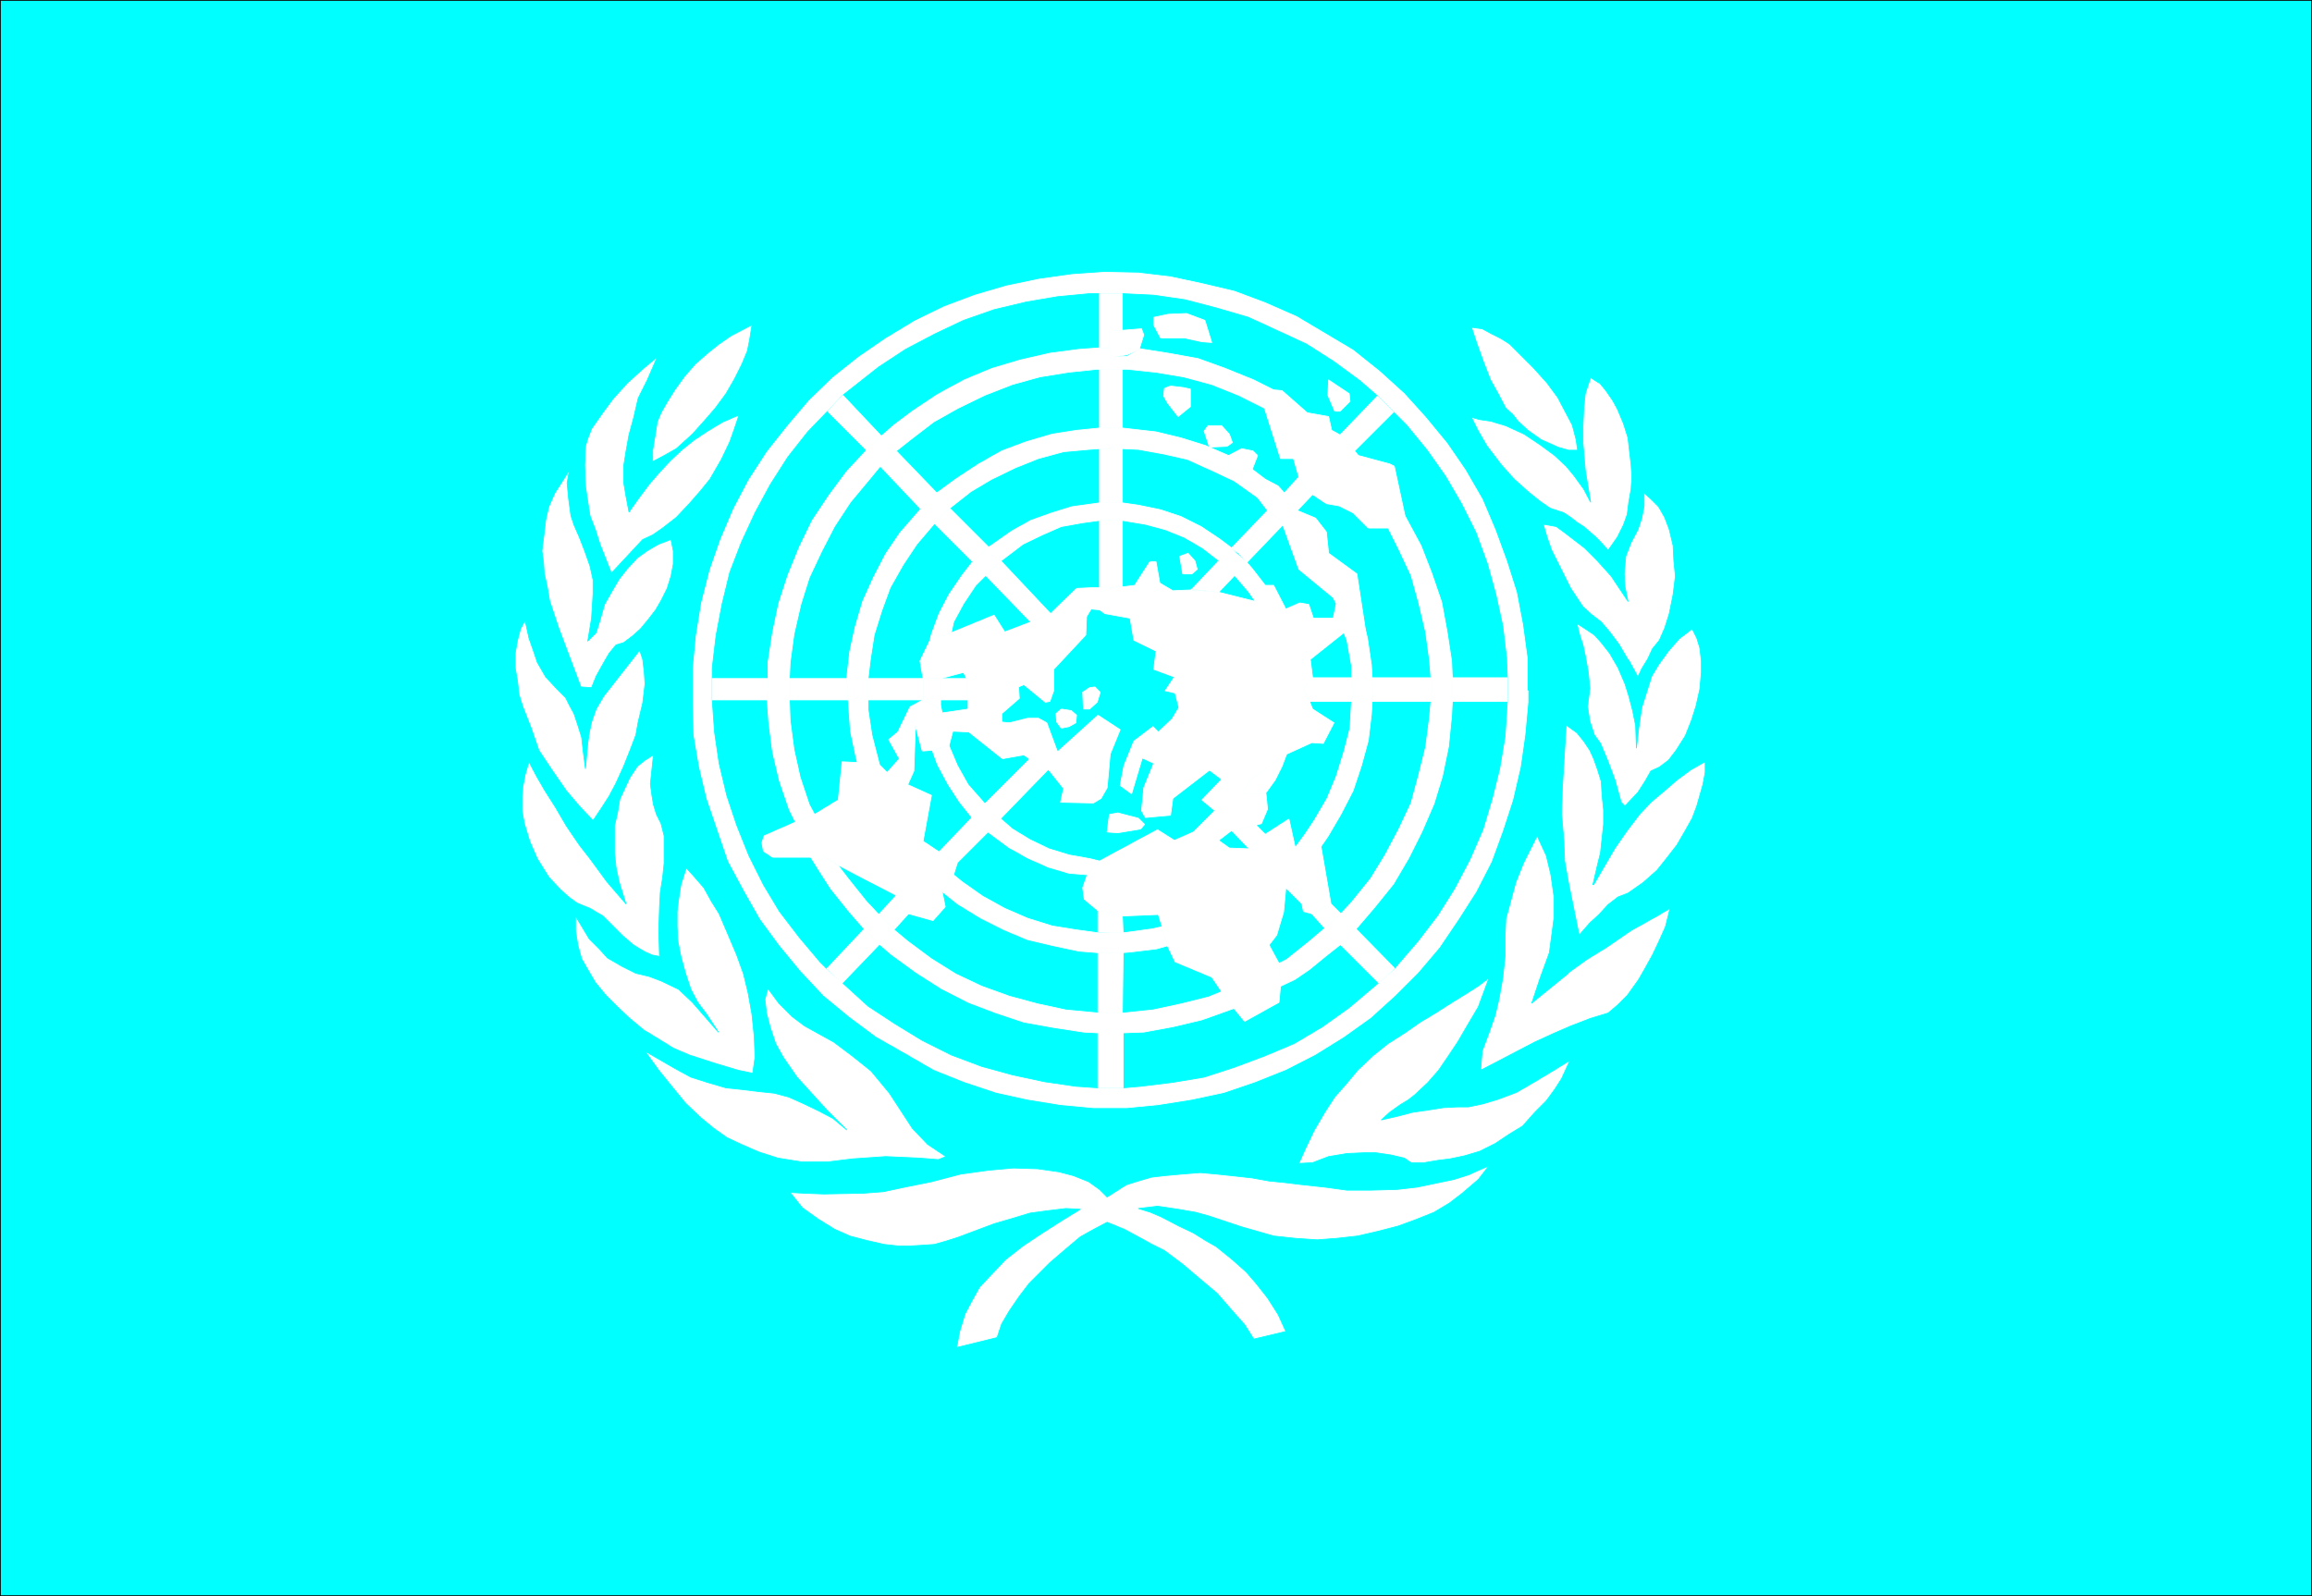 <?xml version="1.0" encoding="UTF-8" standalone="no"?>
<svg
   version="1.0"
   width="129.424mm"
   height="89.358mm"
   id="svg142"
   sodipodi:docname="United Nations 1.wmf"
   xmlns:inkscape="http://www.inkscape.org/namespaces/inkscape"
   xmlns:sodipodi="http://sodipodi.sourceforge.net/DTD/sodipodi-0.dtd"
   xmlns="http://www.w3.org/2000/svg"
   xmlns:svg="http://www.w3.org/2000/svg">
  <rect width="100%" height="100%" fill="#808080" stroke="none"/>
  <sodipodi:namedview
     id="namedview142"
     pagecolor="#ffffff"
     bordercolor="#000000"
     borderopacity="0.25"
     inkscape:showpageshadow="2"
     inkscape:pageopacity="0.0"
     inkscape:pagecheckerboard="0"
     inkscape:deskcolor="#d1d1d1"
     inkscape:document-units="mm" />
  <defs
     id="defs1">
    <pattern
       id="WMFhbasepattern"
       patternUnits="userSpaceOnUse"
       width="6"
       height="6"
       x="0"
       y="0" />
  </defs>
  <path
     style="fill:#00ffff;fill-opacity:1;fill-rule:evenodd;stroke:none"
     d="M 0.081,337.649 V 0.081 H 489.082 V 337.649 Z"
     id="path1" />
  <path
     style="fill:none;stroke:#000000;stroke-width:0.162px;stroke-linecap:round;stroke-linejoin:round;stroke-miterlimit:4;stroke-dasharray:none;stroke-opacity:1"
     d="M 0.081,337.649 V 0.081 H 489.082 V 337.649 H 0.081 v 0"
     id="path2" />
  <path
     style="fill:#ffffff;fill-opacity:1;fill-rule:evenodd;stroke:none"
     d="m 309.383,252.489 -2.747,2.101 -3.232,1.939 -4.04,1.616 -3.555,1.293 -4.363,1.131 -4.202,0.97 -4.363,0.485 -4.202,0.323 -4.686,-0.323 -4.525,-0.485 -3.394,-0.97 -3.394,-0.97 -3.394,-1.131 -3.394,-1.131 -2.909,-0.808 -3.717,-0.646 -4.363,-0.646 -4.04,0.485 2.586,0.808 2.262,0.97 3.717,1.939 3.07,1.454 2.586,1.616 2.262,1.293 3.394,2.747 2.909,2.585 2.101,2.424 2.424,3.07 2.262,3.555 1.616,3.555 -6.787,1.616 -1.939,-3.07 -2.586,-2.909 -3.232,-3.717 -4.04,-3.393 -3.232,-2.747 -3.878,-2.909 -2.909,-1.454 -2.909,-1.616 -2.747,-1.454 -3.555,-1.454 -2.747,1.454 -2.909,1.616 -3.07,2.585 -3.394,2.909 -2.424,2.424 -1.939,1.939 -2.101,2.747 -2.101,3.07 -1.616,2.747 -0.97,2.909 -8.565,2.101 0.646,-3.393 1.131,-3.717 1.454,-2.747 1.616,-2.909 2.586,-2.747 2.909,-3.07 3.717,-2.909 3.878,-2.585 4.04,-2.585 4.202,-2.586 -3.07,-0.162 -4.04,0.485 -3.555,0.485 -3.717,1.131 -3.878,1.131 -3.878,1.454 -3.878,1.454 -2.586,0.808 -2.262,0.646 -2.262,0.162 -2.747,0.162 h -2.747 l -2.909,-0.323 -3.555,-0.808 -3.717,-0.97 -3.232,-1.454 -3.394,-2.101 -3.394,-2.424 -2.586,-3.232 2.909,0.162 4.202,0.162 8.403,-0.162 4.202,-0.323 4.525,-0.97 5.656,-1.131 6.141,-1.616 5.818,-0.808 5.333,-0.485 5.171,0.162 4.525,0.646 3.07,0.808 3.232,1.293 2.262,1.616 1.616,1.616 1.778,-1.131 2.262,-1.454 2.586,-0.808 2.747,-0.808 2.747,-0.323 3.555,-0.323 4.04,-0.323 3.555,0.323 3.07,0.323 4.363,0.485 3.555,0.646 3.232,0.323 4.04,0.485 4.525,0.485 4.686,0.646 h 5.01 l 5.656,-0.162 4.202,-0.485 3.878,-0.808 3.878,-0.808 3.07,-0.97 4.363,-1.939 -2.262,2.909 -3.394,2.909 z"
     id="path3" />
  <path
     style="fill:none;stroke:#00ffff;stroke-width:0.162px;stroke-linecap:round;stroke-linejoin:round;stroke-miterlimit:4;stroke-dasharray:none;stroke-opacity:1"
     d="m 309.383,252.489 -2.747,2.101 -3.232,1.939 -4.04,1.616 -3.555,1.293 -4.363,1.131 -4.202,0.97 -4.363,0.485 -4.202,0.323 -4.686,-0.323 -4.525,-0.485 -3.394,-0.97 -3.394,-0.97 -3.394,-1.131 -3.394,-1.131 -2.909,-0.808 -3.717,-0.646 -4.363,-0.646 -4.04,0.485 2.586,0.808 2.262,0.97 3.717,1.939 3.07,1.454 2.586,1.616 2.262,1.293 3.394,2.747 2.909,2.585 2.101,2.424 2.424,3.07 2.262,3.555 1.616,3.555 -6.787,1.616 -1.939,-3.07 -2.586,-2.909 -3.232,-3.717 -4.04,-3.393 -3.232,-2.747 -3.878,-2.909 -2.909,-1.454 -2.909,-1.616 -2.747,-1.454 -3.555,-1.454 -2.747,1.454 -2.909,1.616 -3.07,2.585 -3.394,2.909 -2.424,2.424 -1.939,1.939 -2.101,2.747 -2.101,3.07 -1.616,2.747 -0.97,2.909 -8.565,2.101 0.646,-3.393 1.131,-3.717 1.454,-2.747 1.616,-2.909 2.586,-2.747 2.909,-3.07 3.717,-2.909 3.878,-2.585 4.04,-2.585 4.202,-2.586 -3.07,-0.162 -4.04,0.485 -3.555,0.485 -3.717,1.131 -3.878,1.131 -3.878,1.454 -3.878,1.454 -2.586,0.808 -2.262,0.646 -2.262,0.162 -2.747,0.162 h -2.747 l -2.909,-0.323 -3.555,-0.808 -3.717,-0.97 -3.232,-1.454 -3.394,-2.101 -3.394,-2.424 -2.586,-3.232 2.909,0.162 4.202,0.162 8.403,-0.162 4.202,-0.323 4.525,-0.97 5.656,-1.131 6.141,-1.616 5.818,-0.808 5.333,-0.485 5.171,0.162 4.525,0.646 3.07,0.808 3.232,1.293 2.262,1.616 1.616,1.616 1.778,-1.131 2.262,-1.454 2.586,-0.808 2.747,-0.808 2.747,-0.323 3.555,-0.323 4.04,-0.323 3.555,0.323 3.07,0.323 4.363,0.485 3.555,0.646 3.232,0.323 4.04,0.485 4.525,0.485 4.686,0.646 h 5.01 l 5.656,-0.162 4.202,-0.485 3.878,-0.808 3.878,-0.808 3.07,-0.97 4.363,-1.939 -2.262,2.909 -3.394,2.909 v 0"
     id="path4" />
  <path
     style="fill:#ffffff;fill-opacity:1;fill-rule:evenodd;stroke:none"
     d="m 179.133,239.077 -2.909,-2.424 -3.07,-1.616 -3.394,-1.616 -2.909,-1.293 -3.07,-0.808 -3.07,-0.323 -4.04,-0.485 -3.07,-0.323 -3.878,-1.131 -3.555,-1.131 -3.555,-1.939 -6.141,-3.555 2.909,4.04 2.747,3.393 2.909,3.555 3.232,3.07 2.747,2.262 2.747,1.939 3.07,1.454 3.717,1.616 4.04,1.293 5.01,0.808 h 5.494 l 5.333,-0.646 6.949,-0.485 7.11,0.323 4.04,0.323 1.616,-0.646 -3.878,-2.585 -3.232,-3.393 -2.424,-3.717 -2.424,-3.717 -3.878,-4.686 -4.04,-3.232 -3.878,-2.909 -3.232,-1.778 -2.909,-1.616 -2.586,-1.939 -2.909,-2.909 -2.262,-3.07 -0.646,2.262 0.323,2.909 0.808,3.07 1.131,3.393 1.616,2.909 2.909,4.201 3.07,3.393 3.394,3.717 z"
     id="path5" />
  <path
     style="fill:none;stroke:#00ffff;stroke-width:0.162px;stroke-linecap:round;stroke-linejoin:round;stroke-miterlimit:4;stroke-dasharray:none;stroke-opacity:1"
     d="m 179.133,239.077 -2.909,-2.424 -3.07,-1.616 -3.394,-1.616 -2.909,-1.293 -3.07,-0.808 -3.07,-0.323 -4.04,-0.485 -3.07,-0.323 -3.878,-1.131 -3.555,-1.131 -3.555,-1.939 -6.141,-3.555 2.909,4.04 2.747,3.393 2.909,3.555 3.232,3.07 2.747,2.262 2.747,1.939 3.07,1.454 3.717,1.616 4.04,1.293 5.01,0.808 h 5.494 l 5.333,-0.646 6.949,-0.485 7.11,0.323 4.04,0.323 1.616,-0.646 -3.878,-2.585 -3.232,-3.393 -2.424,-3.717 -2.424,-3.717 -3.878,-4.686 -4.04,-3.232 -3.878,-2.909 -3.232,-1.778 -2.909,-1.616 -2.586,-1.939 -2.909,-2.909 -2.262,-3.07 -0.646,2.262 0.323,2.909 0.808,3.07 1.131,3.393 1.616,2.909 2.909,4.201 3.07,3.393 3.394,3.717 4.04,4.04 v 0"
     id="path6" />
  <path
     style="fill:#ffffff;fill-opacity:1;fill-rule:evenodd;stroke:none"
     d="m 121.765,193.831 2.909,4.848 2.101,2.101 1.778,1.939 3.07,1.778 2.909,1.454 2.747,0.646 2.586,0.97 3.717,1.778 2.909,2.747 5.494,6.302 -2.424,-3.717 -1.939,-2.585 -1.454,-2.747 -1.131,-3.393 -0.97,-3.555 -0.646,-3.232 -0.162,-3.07 v -3.232 l 0.323,-2.585 0.485,-3.07 1.131,-3.555 1.616,1.778 2.101,2.424 1.616,2.909 1.616,2.585 1.939,4.525 1.778,4.201 1.454,4.04 0.97,4.04 0.808,4.525 0.485,4.686 0.162,4.363 -0.485,3.393 -3.07,-0.646 -4.848,-1.454 -5.494,-1.778 -3.394,-1.454 -3.394,-2.101 -2.909,-1.778 -2.909,-2.424 -2.586,-2.424 -2.424,-2.424 -2.262,-2.747 -1.616,-2.747 -1.293,-2.262 -0.808,-2.909 -0.485,-3.07 z"
     id="path7" />
  <path
     style="fill:none;stroke:#00ffff;stroke-width:0.162px;stroke-linecap:round;stroke-linejoin:round;stroke-miterlimit:4;stroke-dasharray:none;stroke-opacity:1"
     d="m 121.765,193.831 2.909,4.848 2.101,2.101 1.778,1.939 3.07,1.778 2.909,1.454 2.747,0.646 2.586,0.97 3.717,1.778 2.909,2.747 5.494,6.302 -2.424,-3.717 -1.939,-2.585 -1.454,-2.747 -1.131,-3.393 -0.97,-3.555 -0.646,-3.232 -0.162,-3.07 v -3.232 l 0.323,-2.585 0.485,-3.07 1.131,-3.555 1.616,1.778 2.101,2.424 1.616,2.909 1.616,2.585 1.939,4.525 1.778,4.201 1.454,4.04 0.97,4.04 0.808,4.525 0.485,4.686 0.162,4.363 -0.485,3.393 -3.07,-0.646 -4.848,-1.454 -5.494,-1.778 -3.394,-1.454 -3.394,-2.101 -2.909,-1.778 -2.909,-2.424 -2.586,-2.424 -2.424,-2.424 -2.262,-2.747 -1.616,-2.747 -1.293,-2.262 -0.808,-2.909 -0.485,-3.07 v -3.07 0"
     id="path8" />
  <path
     style="fill:#ffffff;fill-opacity:1;fill-rule:evenodd;stroke:none"
     d="m 132.431,191.246 -2.101,-2.424 -1.939,-2.262 -1.778,-2.424 -1.778,-2.424 -2.262,-2.909 -2.747,-4.04 -2.262,-3.878 -2.262,-3.555 -1.778,-3.07 -1.616,-3.07 -0.808,2.747 -0.485,2.585 -0.162,2.424 v 2.585 l 0.485,2.747 1.131,3.717 1.616,3.717 2.424,3.878 2.424,2.585 1.778,1.616 1.778,1.293 2.747,1.131 2.747,1.616 2.101,2.101 2.101,2.101 2.262,1.939 2.424,1.454 1.454,0.646 1.616,0.323 -0.162,-5.494 0.162,-5.009 0.162,-3.07 0.485,-3.07 0.323,-3.07 v -2.747 -3.07 l -0.646,-2.585 -0.97,-1.939 -0.646,-2.101 -0.323,-1.939 -0.323,-2.424 0.323,-3.07 0.323,-3.07 -1.778,1.131 -1.616,1.293 -1.616,2.424 -0.97,2.101 -1.131,2.424 -0.485,2.909 -0.646,2.747 v 2.585 2.909 l 0.323,3.232 0.646,3.07 z"
     id="path9" />
  <path
     style="fill:none;stroke:#00ffff;stroke-width:0.162px;stroke-linecap:round;stroke-linejoin:round;stroke-miterlimit:4;stroke-dasharray:none;stroke-opacity:1"
     d="m 132.431,191.246 -2.101,-2.424 -1.939,-2.262 -1.778,-2.424 -1.778,-2.424 -2.262,-2.909 -2.747,-4.04 -2.262,-3.878 -2.262,-3.555 -1.778,-3.07 -1.616,-3.07 -0.808,2.747 -0.485,2.585 -0.162,2.424 v 2.585 l 0.485,2.747 1.131,3.717 1.616,3.717 2.424,3.878 2.424,2.585 1.778,1.616 1.778,1.293 2.747,1.131 2.747,1.616 2.101,2.101 2.101,2.101 2.262,1.939 2.424,1.454 1.454,0.646 1.616,0.323 -0.162,-5.494 0.162,-5.009 0.162,-3.07 0.485,-3.07 0.323,-3.07 v -2.747 -3.07 l -0.646,-2.585 -0.97,-1.939 -0.646,-2.101 -0.323,-1.939 -0.323,-2.424 0.323,-3.07 0.323,-3.07 -1.778,1.131 -1.616,1.293 -1.616,2.424 -0.97,2.101 -1.131,2.424 -0.485,2.909 -0.646,2.747 v 2.585 2.909 l 0.323,3.232 0.646,3.07 1.454,4.686 v 0"
     id="path10" />
  <path
     style="fill:#ffffff;fill-opacity:1;fill-rule:evenodd;stroke:none"
     d="m 111.1,131.295 -0.97,1.778 -0.646,2.424 -0.485,2.747 v 3.07 l 0.485,2.747 0.323,2.909 0.808,2.585 1.778,4.525 1.616,4.686 2.909,4.363 2.909,4.201 2.747,3.232 2.909,3.07 1.939,-2.909 1.454,-2.262 1.454,-2.747 1.616,-3.555 1.293,-3.232 1.293,-3.393 0.485,-2.747 0.97,-4.04 0.485,-4.04 -0.162,-2.424 -0.323,-2.747 -0.646,-1.939 -7.595,9.696 -1.616,2.747 -0.97,2.747 -0.485,2.262 -0.323,2.262 -0.485,5.333 -0.485,-3.717 -0.323,-2.909 -0.808,-2.585 -0.808,-2.424 -0.97,-1.778 -0.808,-1.616 -1.939,-1.939 -2.262,-2.424 -1.778,-3.07 -0.808,-2.424 -0.97,-2.747 z"
     id="path11" />
  <path
     style="fill:none;stroke:#00ffff;stroke-width:0.162px;stroke-linecap:round;stroke-linejoin:round;stroke-miterlimit:4;stroke-dasharray:none;stroke-opacity:1"
     d="m 111.1,131.295 -0.97,1.778 -0.646,2.424 -0.485,2.747 v 3.07 l 0.485,2.747 0.323,2.909 0.808,2.585 1.778,4.525 1.616,4.686 2.909,4.363 2.909,4.201 2.747,3.232 2.909,3.07 1.939,-2.909 1.454,-2.262 1.454,-2.747 1.616,-3.555 1.293,-3.232 1.293,-3.393 0.485,-2.747 0.97,-4.04 0.485,-4.04 -0.162,-2.424 -0.323,-2.747 -0.646,-1.939 -7.595,9.696 -1.616,2.747 -0.97,2.747 -0.485,2.262 -0.323,2.262 -0.485,5.333 -0.485,-3.717 -0.323,-2.909 -0.808,-2.585 -0.808,-2.424 -0.97,-1.778 -0.808,-1.616 -1.939,-1.939 -2.262,-2.424 -1.778,-3.07 -0.808,-2.424 -0.97,-2.747 -0.808,-3.717 v 0"
     id="path12" />
  <path
     style="fill:#ffffff;fill-opacity:1;fill-rule:evenodd;stroke:none"
     d="m 126.129,133.88 -1.778,1.778 0.808,-4.848 0.323,-5.171 v -2.909 l -0.646,-2.909 -1.131,-3.232 -1.131,-2.909 -1.131,-2.586 -0.646,-1.939 -0.485,-3.555 -0.323,-3.393 0.485,-2.747 -1.616,2.585 -1.454,2.262 -1.293,2.909 -0.646,2.747 -0.323,2.747 -0.485,3.878 0.323,2.262 0.162,2.424 0.646,2.909 0.485,2.909 0.97,2.909 0.97,2.909 4.686,12.443 2.262,0.162 0.97,-2.424 1.616,-2.909 1.131,-1.939 1.454,-1.778 1.616,-0.485 1.939,-1.454 1.616,-1.454 1.616,-1.939 1.616,-2.101 1.131,-1.939 1.293,-2.585 0.808,-2.585 0.485,-2.585 v -2.747 l -0.485,-2.424 -2.586,0.97 -2.262,1.293 -2.262,1.616 -2.101,2.262 -1.778,2.262 -1.616,2.747 -1.454,2.585 -0.97,3.393 -0.808,2.585 z"
     id="path13" />
  <path
     style="fill:none;stroke:#00ffff;stroke-width:0.162px;stroke-linecap:round;stroke-linejoin:round;stroke-miterlimit:4;stroke-dasharray:none;stroke-opacity:1"
     d="m 126.129,133.88 -1.778,1.778 0.808,-4.848 0.323,-5.171 v -2.909 l -0.646,-2.909 -1.131,-3.232 -1.131,-2.909 -1.131,-2.586 -0.646,-1.939 -0.485,-3.555 -0.323,-3.393 0.485,-2.747 -1.616,2.585 -1.454,2.262 -1.293,2.909 -0.646,2.747 -0.323,2.747 -0.485,3.878 0.323,2.262 0.162,2.424 0.646,2.909 0.485,2.909 0.97,2.909 0.97,2.909 4.686,12.443 2.262,0.162 0.97,-2.424 1.616,-2.909 1.131,-1.939 1.454,-1.778 1.616,-0.485 1.939,-1.454 1.616,-1.454 1.616,-1.939 1.616,-2.101 1.131,-1.939 1.293,-2.585 0.808,-2.585 0.485,-2.585 v -2.747 l -0.485,-2.424 -2.586,0.97 -2.262,1.293 -2.262,1.616 -2.101,2.262 -1.778,2.262 -1.616,2.747 -1.454,2.585 -0.97,3.393 -0.808,2.585 v 0"
     id="path14" />
  <path
     style="fill:#ffffff;fill-opacity:1;fill-rule:evenodd;stroke:none"
     d="m 136.956,80.393 -1.939,3.878 -0.97,4.201 -0.97,3.555 -0.646,3.555 -0.485,3.07 v 3.393 l 0.485,2.909 0.646,3.393 1.939,-2.747 2.424,-3.232 2.101,-2.424 2.262,-2.424 2.586,-2.424 2.424,-1.939 2.909,-1.939 3.232,-1.939 3.394,-1.454 -0.97,2.909 -0.97,2.747 -1.778,3.717 -2.424,4.201 -2.101,2.585 -2.262,2.585 -2.747,2.909 -2.909,2.262 -2.101,1.454 -2.101,0.97 -6.626,7.11 -2.424,-6.141 -0.97,-3.07 -1.131,-2.909 -0.485,-3.07 -0.485,-3.232 -0.162,-4.363 0.162,-4.04 0.485,-1.616 0.808,-2.101 2.262,-3.232 2.262,-3.07 3.07,-3.393 3.394,-3.07 2.909,-2.424 z"
     id="path15" />
  <path
     style="fill:none;stroke:#00ffff;stroke-width:0.162px;stroke-linecap:round;stroke-linejoin:round;stroke-miterlimit:4;stroke-dasharray:none;stroke-opacity:1"
     d="m 136.956,80.393 -1.939,3.878 -0.97,4.201 -0.97,3.555 -0.646,3.555 -0.485,3.07 v 3.393 l 0.485,2.909 0.646,3.393 1.939,-2.747 2.424,-3.232 2.101,-2.424 2.262,-2.424 2.586,-2.424 2.424,-1.939 2.909,-1.939 3.232,-1.939 3.394,-1.454 -0.97,2.909 -0.97,2.747 -1.778,3.717 -2.424,4.201 -2.101,2.585 -2.262,2.585 -2.747,2.909 -2.909,2.262 -2.101,1.454 -2.101,0.97 -6.626,7.11 -2.424,-6.141 -0.97,-3.07 -1.131,-2.909 -0.485,-3.07 -0.485,-3.232 -0.162,-4.363 0.162,-4.04 0.485,-1.616 0.808,-2.101 2.262,-3.232 2.262,-3.07 3.07,-3.393 3.394,-3.07 2.909,-2.424 -2.101,4.848 v 0"
     id="path16" />
  <path
     style="fill:#ffffff;fill-opacity:1;fill-rule:evenodd;stroke:none"
     d="m 159.095,68.758 -4.363,2.262 -2.586,1.778 -2.424,1.939 -2.586,2.262 -2.262,2.585 -2.101,2.909 -1.616,2.585 -1.293,2.262 -0.808,1.939 -0.485,3.07 -0.485,2.909 v 2.424 l 2.424,-1.293 2.586,-1.454 3.394,-3.07 2.747,-3.07 2.101,-2.424 2.262,-3.07 1.778,-3.07 1.616,-3.232 1.131,-2.747 0.485,-2.424 0.485,-3.07 z"
     id="path17" />
  <path
     style="fill:none;stroke:#00ffff;stroke-width:0.162px;stroke-linecap:round;stroke-linejoin:round;stroke-miterlimit:4;stroke-dasharray:none;stroke-opacity:1"
     d="m 159.095,68.758 -4.363,2.262 -2.586,1.778 -2.424,1.939 -2.586,2.262 -2.262,2.585 -2.101,2.909 -1.616,2.585 -1.293,2.262 -0.808,1.939 -0.485,3.07 -0.485,2.909 v 2.424 l 2.424,-1.293 2.586,-1.454 3.394,-3.07 2.747,-3.07 2.101,-2.424 2.262,-3.07 1.778,-3.07 1.616,-3.232 1.131,-2.747 0.485,-2.424 0.485,-3.07 v 0"
     id="path18" />
  <path
     style="fill:#ffffff;fill-opacity:1;fill-rule:evenodd;stroke:none"
     d="m 292.253,236.976 1.778,-1.616 2.262,-1.616 1.616,-0.97 1.454,-1.131 2.747,-2.585 2.262,-2.586 2.101,-3.07 1.939,-2.909 2.262,-3.878 2.101,-3.555 1.131,-3.07 1.131,-3.07 -2.101,1.616 -2.262,1.454 -3.394,2.101 -3.555,2.262 -3.232,1.939 -3.232,2.262 -3.555,2.262 -3.232,2.585 -3.232,3.07 -2.424,2.909 -2.424,2.747 -2.101,3.232 -2.262,3.878 -1.778,3.717 -1.454,3.232 2.909,-0.162 3.394,-1.293 3.878,-0.646 3.555,-0.162 h 2.586 l 3.232,0.485 2.747,0.646 1.454,0.97 h 2.747 l 2.909,-0.485 2.586,-0.323 3.07,-0.646 3.232,-0.97 3.232,-1.616 2.909,-1.939 2.909,-1.778 2.586,-2.909 2.424,-2.424 1.778,-2.424 1.454,-2.262 1.778,-3.878 -3.394,2.101 -4.04,2.424 -3.878,2.262 -3.878,1.454 -3.232,0.97 -3.07,0.646 h -2.262 l -3.07,0.162 -3.07,0.485 -3.394,0.485 -3.07,0.808 z"
     id="path19" />
  <path
     style="fill:none;stroke:#00ffff;stroke-width:0.162px;stroke-linecap:round;stroke-linejoin:round;stroke-miterlimit:4;stroke-dasharray:none;stroke-opacity:1"
     d="m 292.253,236.976 1.778,-1.616 2.262,-1.616 1.616,-0.97 1.454,-1.131 2.747,-2.585 2.262,-2.586 2.101,-3.07 1.939,-2.909 2.262,-3.878 2.101,-3.555 1.131,-3.07 1.131,-3.07 -2.101,1.616 -2.262,1.454 -3.394,2.101 -3.555,2.262 -3.232,1.939 -3.232,2.262 -3.555,2.262 -3.232,2.585 -3.232,3.07 -2.424,2.909 -2.424,2.747 -2.101,3.232 -2.262,3.878 -1.778,3.717 -1.454,3.232 2.909,-0.162 3.394,-1.293 3.878,-0.646 3.555,-0.162 h 2.586 l 3.232,0.485 2.747,0.646 1.454,0.97 h 2.747 l 2.909,-0.485 2.586,-0.323 3.07,-0.646 3.232,-0.97 3.232,-1.616 2.909,-1.939 2.909,-1.778 2.586,-2.909 2.424,-2.424 1.778,-2.424 1.454,-2.262 1.778,-3.878 -3.394,2.101 -4.04,2.424 -3.878,2.262 -3.878,1.454 -3.232,0.97 -3.07,0.646 h -2.262 l -3.07,0.162 -3.07,0.485 -3.394,0.485 -3.07,0.808 -3.555,0.808 v 0"
     id="path20" />
  <path
     style="fill:#ffffff;fill-opacity:1;fill-rule:evenodd;stroke:none"
     d="m 331.684,205.951 4.04,-2.909 4.202,-2.585 5.171,-3.555 5.494,-3.07 2.747,-1.616 -0.97,3.878 -1.293,2.909 -1.454,3.07 -1.616,2.909 -1.293,2.262 -2.424,3.393 -1.939,1.939 -2.101,1.778 -3.717,1.131 -4.202,1.616 -3.717,1.616 -3.878,1.778 -11.474,5.979 0.323,-4.04 1.454,-3.878 1.293,-3.717 0.808,-3.393 0.808,-4.525 0.485,-4.525 v -4.201 l 0.162,-3.717 0.97,-3.555 1.131,-4.201 1.616,-4.04 2.909,-5.817 1.939,4.201 0.97,4.04 0.646,4.525 v 4.686 l -0.485,3.717 -0.485,3.555 -1.939,5.333 -1.778,5.333 7.757,-6.302 v 0 z"
     id="path21" />
  <path
     style="fill:none;stroke:#00ffff;stroke-width:0.162px;stroke-linecap:round;stroke-linejoin:round;stroke-miterlimit:4;stroke-dasharray:none;stroke-opacity:1"
     d="m 331.684,205.951 4.04,-2.909 4.202,-2.585 5.171,-3.555 5.494,-3.07 2.747,-1.616 -0.97,3.878 -1.293,2.909 -1.454,3.07 -1.616,2.909 -1.293,2.262 -2.424,3.393 -1.939,1.939 -2.101,1.778 -3.717,1.131 -4.202,1.616 -3.717,1.616 -3.878,1.778 -11.474,5.979 0.323,-4.04 1.454,-3.878 1.293,-3.717 0.808,-3.393 0.808,-4.525 0.485,-4.525 v -4.201 l 0.162,-3.717 0.97,-3.555 1.131,-4.201 1.616,-4.04 2.909,-5.817 1.939,4.201 0.97,4.04 0.646,4.525 v 4.686 l -0.485,3.717 -0.485,3.555 -1.939,5.333 -1.778,5.333 7.757,-6.302 v 0"
     id="path22" />
  <path
     style="fill:#ffffff;fill-opacity:1;fill-rule:evenodd;stroke:none"
     d="m 337.016,187.206 0.97,-4.201 0.646,-2.585 0.323,-3.07 0.323,-2.909 v -3.07 l -0.323,-3.07 -0.162,-2.909 -0.808,-2.585 -0.808,-2.262 -0.808,-1.778 -1.293,-1.939 -1.454,-1.778 -2.262,-1.616 -0.808,13.412 -0.162,5.333 0.485,5.817 0.162,4.201 0.808,4.525 2.262,11.15 2.262,-2.585 1.939,-1.778 1.939,-2.101 2.101,-1.616 2.101,-0.808 3.232,-2.262 2.909,-2.585 1.939,-2.424 2.262,-2.909 1.778,-3.07 1.454,-2.585 0.97,-2.586 0.646,-2.262 0.646,-2.262 0.485,-2.585 v -2.262 l -2.909,1.616 -3.07,2.262 -2.424,2.101 -3.07,2.585 -2.424,2.585 -2.586,3.393 -2.586,3.717 -4.525,7.756 v 0 z"
     id="path23" />
  <path
     style="fill:none;stroke:#00ffff;stroke-width:0.162px;stroke-linecap:round;stroke-linejoin:round;stroke-miterlimit:4;stroke-dasharray:none;stroke-opacity:1"
     d="m 337.016,187.206 0.97,-4.201 0.646,-2.585 0.323,-3.07 0.323,-2.909 v -3.07 l -0.323,-3.07 -0.162,-2.909 -0.808,-2.585 -0.808,-2.262 -0.808,-1.778 -1.293,-1.939 -1.454,-1.778 -2.262,-1.616 -0.808,13.412 -0.162,5.333 0.485,5.817 0.162,4.201 0.808,4.525 2.262,11.15 2.262,-2.585 1.939,-1.778 1.939,-2.101 2.101,-1.616 2.101,-0.808 3.232,-2.262 2.909,-2.585 1.939,-2.424 2.262,-2.909 1.778,-3.07 1.454,-2.585 0.97,-2.586 0.646,-2.262 0.646,-2.262 0.485,-2.585 v -2.262 l -2.909,1.616 -3.07,2.262 -2.424,2.101 -3.07,2.585 -2.424,2.585 -2.586,3.393 -2.586,3.717 -4.525,7.756 v 0"
     id="path24" />
  <path
     style="fill:#ffffff;fill-opacity:1;fill-rule:evenodd;stroke:none"
     d="m 355.277,135.173 -2.262,2.585 -2.101,2.909 -1.454,2.424 -0.97,3.07 -1.131,3.555 -0.646,4.363 -0.485,4.201 -0.162,-4.686 -0.646,-3.232 -0.808,-3.07 -0.808,-2.585 -1.454,-3.393 -1.778,-3.07 -1.778,-2.262 -1.454,-1.616 -1.939,-1.293 -1.778,-1.131 0.646,2.585 0.646,1.939 0.485,2.262 0.646,3.555 0.323,3.393 -0.485,3.878 0.485,3.07 0.97,2.909 1.293,1.778 1.616,3.878 1.454,3.878 1.293,4.686 0.808,0.808 2.747,-2.909 1.454,-2.262 1.293,-2.262 1.778,-0.808 1.939,-1.454 1.616,-2.101 1.939,-3.07 1.293,-3.232 0.97,-3.07 0.808,-3.555 0.323,-3.555 v -2.424 l -0.323,-2.747 -0.646,-2.101 -0.97,-1.939 z"
     id="path25" />
  <path
     style="fill:none;stroke:#00ffff;stroke-width:0.162px;stroke-linecap:round;stroke-linejoin:round;stroke-miterlimit:4;stroke-dasharray:none;stroke-opacity:1"
     d="m 355.277,135.173 -2.262,2.585 -2.101,2.909 -1.454,2.424 -0.97,3.07 -1.131,3.555 -0.646,4.363 -0.485,4.201 -0.162,-4.686 -0.646,-3.232 -0.808,-3.07 -0.808,-2.585 -1.454,-3.393 -1.778,-3.07 -1.778,-2.262 -1.454,-1.616 -1.939,-1.293 -1.778,-1.131 0.646,2.585 0.646,1.939 0.485,2.262 0.646,3.555 0.323,3.393 -0.485,3.878 0.485,3.07 0.97,2.909 1.293,1.778 1.616,3.878 1.454,3.878 1.293,4.686 0.808,0.808 2.747,-2.909 1.454,-2.262 1.293,-2.262 1.778,-0.808 1.939,-1.454 1.616,-2.101 1.939,-3.07 1.293,-3.232 0.97,-3.07 0.808,-3.555 0.323,-3.555 v -2.424 l -0.323,-2.747 -0.646,-2.101 -0.97,-1.939 -2.747,2.101 v 0"
     id="path26" />
  <path
     style="fill:#ffffff;fill-opacity:1;fill-rule:evenodd;stroke:none"
     d="m 344.612,139.697 1.939,3.555 0.808,-1.778 1.293,-2.101 0.97,-2.101 1.454,-1.778 1.131,-2.585 0.97,-3.07 0.808,-4.04 0.485,-3.878 -0.323,-3.232 -0.162,-3.232 -0.808,-3.393 -0.97,-2.585 -1.293,-2.262 -1.616,-1.616 -1.454,-1.293 v 2.747 l -0.485,2.585 -0.808,2.424 -1.454,2.747 -1.131,2.909 -0.323,3.717 0.162,2.747 0.646,3.07 -1.939,-2.909 -1.616,-2.424 -2.909,-3.232 -2.747,-2.747 -2.101,-1.616 -2.101,-1.616 -1.778,-1.293 -2.747,-0.485 0.808,2.747 0.97,2.747 2.101,4.201 1.939,3.878 2.586,3.878 1.778,1.616 2.101,1.616 1.778,2.101 1.939,2.585 2.101,3.555 v 0 z"
     id="path27" />
  <path
     style="fill:none;stroke:#00ffff;stroke-width:0.162px;stroke-linecap:round;stroke-linejoin:round;stroke-miterlimit:4;stroke-dasharray:none;stroke-opacity:1"
     d="m 344.612,139.697 1.939,3.555 0.808,-1.778 1.293,-2.101 0.97,-2.101 1.454,-1.778 1.131,-2.585 0.97,-3.07 0.808,-4.04 0.485,-3.878 -0.323,-3.232 -0.162,-3.232 -0.808,-3.393 -0.97,-2.585 -1.293,-2.262 -1.616,-1.616 -1.454,-1.293 v 2.747 l -0.485,2.585 -0.808,2.424 -1.454,2.747 -1.131,2.909 -0.323,3.717 0.162,2.747 0.646,3.07 -1.939,-2.909 -1.616,-2.424 -2.909,-3.232 -2.747,-2.747 -2.101,-1.616 -2.101,-1.616 -1.778,-1.293 -2.747,-0.485 0.808,2.747 0.97,2.747 2.101,4.201 1.939,3.878 2.586,3.878 1.778,1.616 2.101,1.616 1.778,2.101 1.939,2.585 2.101,3.555 v 0"
     id="path28" />
  <path
     style="fill:#ffffff;fill-opacity:1;fill-rule:evenodd;stroke:none"
     d="m 338.309,80.877 1.454,1.778 1.454,2.101 0.97,1.778 1.293,3.07 0.97,3.07 0.323,2.909 0.323,2.747 0.162,2.585 -0.162,2.585 -0.485,2.747 -0.323,2.585 -0.808,2.262 -1.293,2.586 -1.939,2.747 -1.616,-1.778 -1.131,-1.131 -1.131,-0.97 -1.293,-1.131 -1.293,-0.808 -1.454,-1.131 -1.454,-0.97 -2.909,-0.97 -2.101,-1.454 -2.424,-1.939 -3.07,-2.747 -2.747,-3.07 -3.07,-4.04 -1.778,-3.07 -1.454,-2.909 1.778,0.485 2.262,0.323 3.232,0.97 3.878,1.778 3.394,2.262 3.07,2.262 2.424,2.262 1.616,1.939 2.101,2.909 1.454,2.747 -1.131,-6.787 -0.485,-5.656 v -3.717 l 0.162,-3.717 0.323,-3.07 1.131,-3.393 1.778,1.131 v 0 z"
     id="path29" />
  <path
     style="fill:none;stroke:#00ffff;stroke-width:0.162px;stroke-linecap:round;stroke-linejoin:round;stroke-miterlimit:4;stroke-dasharray:none;stroke-opacity:1"
     d="m 338.309,80.877 1.454,1.778 1.454,2.101 0.97,1.778 1.293,3.07 0.97,3.07 0.323,2.909 0.323,2.747 0.162,2.585 -0.162,2.585 -0.485,2.747 -0.323,2.585 -0.808,2.262 -1.293,2.586 -1.939,2.747 -1.616,-1.778 -1.131,-1.131 -1.131,-0.97 -1.293,-1.131 -1.293,-0.808 -1.454,-1.131 -1.454,-0.97 -2.909,-0.97 -2.101,-1.454 -2.424,-1.939 -3.07,-2.747 -2.747,-3.07 -3.07,-4.04 -1.778,-3.07 -1.454,-2.909 1.778,0.485 2.262,0.323 3.232,0.97 3.878,1.778 3.394,2.262 3.07,2.262 2.424,2.262 1.616,1.939 2.101,2.909 1.454,2.747 -1.131,-6.787 -0.485,-5.656 v -3.717 l 0.162,-3.717 0.323,-3.07 1.131,-3.393 1.778,1.131 v 0"
     id="path30" />
  <path
     style="fill:#ffffff;fill-opacity:1;fill-rule:evenodd;stroke:none"
     d="m 311.16,69.243 2.424,0.323 2.101,1.131 1.939,0.97 1.778,1.131 1.778,1.778 3.232,3.232 1.454,1.616 1.454,1.616 2.262,3.07 1.616,3.07 1.454,2.747 0.808,3.07 0.323,2.262 h -1.939 l -2.262,-0.646 -3.555,-1.616 -2.747,-1.939 -2.101,-1.939 -1.131,-1.454 -1.454,-1.293 -1.616,-3.07 -1.616,-2.909 -1.454,-3.717 -1.454,-4.04 -1.131,-3.393 v 0 z"
     id="path31" />
  <path
     style="fill:none;stroke:#00ffff;stroke-width:0.162px;stroke-linecap:round;stroke-linejoin:round;stroke-miterlimit:4;stroke-dasharray:none;stroke-opacity:1"
     d="m 311.16,69.243 2.424,0.323 2.101,1.131 1.939,0.97 1.778,1.131 1.778,1.778 3.232,3.232 1.454,1.616 1.454,1.616 2.262,3.07 1.616,3.07 1.454,2.747 0.808,3.07 0.323,2.262 h -1.939 l -2.262,-0.646 -3.555,-1.616 -2.747,-1.939 -2.101,-1.939 -1.131,-1.454 -1.454,-1.293 -1.616,-3.07 -1.616,-2.909 -1.454,-3.717 -1.454,-4.04 -1.131,-3.393 v 0"
     id="path32" />
  <path
     style="fill:#ffffff;fill-opacity:1;fill-rule:evenodd;stroke:none"
     d="m 323.119,145.999 v -6.787 l -0.97,-7.11 -1.293,-6.787 -2.101,-6.625 -2.424,-6.625 -2.747,-6.464 -3.555,-6.141 -3.878,-5.656 -4.525,-5.494 -4.525,-5.009 -5.171,-4.686 -5.656,-4.525 -5.979,-3.555 -5.979,-3.555 -6.626,-2.909 -6.464,-2.424 -6.787,-1.616 -6.787,-1.454 -6.787,-0.808 -7.11,-0.162 -6.949,0.485 -6.949,0.97 -6.949,1.454 -6.626,1.939 -6.464,2.424 -6.302,3.07 -6.141,3.717 -5.656,3.878 -5.494,4.363 -5.01,4.848 -4.525,5.333 -4.363,5.494 -3.878,5.979 -3.232,6.141 -2.747,6.464 -2.262,6.464 -1.778,6.949 -1.131,6.949 -0.646,6.949 v 6.949 l 0.162,7.11 1.131,6.625 1.616,6.787 2.262,6.625 2.262,6.625 3.394,6.302 3.394,5.979 4.04,5.494 4.525,5.494 4.848,5.171 5.494,4.525 5.656,4.201 5.979,3.393 6.141,3.555 6.464,2.585 6.787,2.262 6.626,1.454 6.949,1.131 6.949,0.646 h 7.11 l 6.626,-0.646 7.11,-1.131 6.787,-1.454 6.626,-2.262 6.464,-2.585 6.302,-3.232 5.979,-3.717 5.656,-4.04 5.171,-4.686 4.848,-4.848 4.525,-5.333 4.04,-5.979 3.717,-5.817 3.232,-6.302 2.424,-6.625 2.101,-6.464 1.616,-6.949 0.97,-6.787 0.646,-6.949 v -2.424 0 z"
     id="path33" />
  <path
     style="fill:none;stroke:#ffffff;stroke-width:0.162px;stroke-linecap:round;stroke-linejoin:round;stroke-miterlimit:4;stroke-dasharray:none;stroke-opacity:1"
     d="m 323.119,145.999 v -6.787 l -0.97,-7.11 -1.293,-6.787 -2.101,-6.625 -2.424,-6.625 -2.747,-6.464 -3.555,-6.141 -3.878,-5.656 -4.525,-5.494 -4.525,-5.009 -5.171,-4.686 -5.656,-4.525 -5.979,-3.555 -5.979,-3.555 -6.626,-2.909 -6.464,-2.424 -6.787,-1.616 -6.787,-1.454 -6.787,-0.808 -7.11,-0.162 -6.949,0.485 -6.949,0.97 -6.949,1.454 -6.626,1.939 -6.464,2.424 -6.302,3.07 -6.141,3.717 -5.656,3.878 -5.494,4.363 -5.01,4.848 -4.525,5.333 -4.363,5.494 -3.878,5.979 -3.232,6.141 -2.747,6.464 -2.262,6.464 -1.778,6.949 -1.131,6.949 -0.646,6.949 v 6.949 l 0.162,7.11 1.131,6.625 1.616,6.787 2.262,6.625 2.262,6.625 3.394,6.302 3.394,5.979 4.04,5.494 4.525,5.494 4.848,5.171 5.494,4.525 5.656,4.201 5.979,3.393 6.141,3.555 6.464,2.585 6.787,2.262 6.626,1.454 6.949,1.131 6.949,0.646 h 7.11 l 6.626,-0.646 7.11,-1.131 6.787,-1.454 6.626,-2.262 6.464,-2.585 6.302,-3.232 5.979,-3.717 5.656,-4.04 5.171,-4.686 4.848,-4.848 4.525,-5.333 4.04,-5.979 3.717,-5.817 3.232,-6.302 2.424,-6.625 2.101,-6.464 1.616,-6.949 0.97,-6.787 0.646,-6.949 v -2.424 0"
     id="path34" />
  <path
     style="fill:#00ffff;fill-opacity:1;fill-rule:evenodd;stroke:none"
     d="m 318.756,139.213 -0.808,-6.787 -1.454,-6.625 -1.778,-6.464 -2.424,-6.625 -3.07,-6.141 -3.394,-5.817 -3.878,-5.494 -4.363,-5.333 -2.747,-2.747 -3.394,-3.393 -3.717,-3.232 -5.494,-4.04 -5.818,-3.717 -6.302,-2.909 -5.979,-2.747 -6.626,-1.939 -6.787,-1.778 -6.626,-0.97 -6.626,-0.323 h -6.949 l -6.787,0.646 -6.626,1.131 -6.787,1.616 -6.464,2.262 -6.141,2.909 -6.141,3.232 -5.656,3.717 -5.333,4.201 -2.262,1.778 -3.232,3.393 -4.202,4.363 -4.202,5.333 -3.717,5.817 -3.232,5.979 -2.909,6.302 -2.424,6.302 -1.616,6.625 -1.293,6.787 -0.808,6.787 v 2.262 4.525 l 0.485,6.787 0.97,6.625 1.616,6.787 2.101,6.302 2.586,6.464 3.07,6.141 3.394,5.656 4.202,5.494 4.363,5.171 1.454,1.454 3.232,2.909 5.494,5.009 5.656,3.717 5.818,3.555 6.141,3.07 6.464,2.424 6.464,1.778 6.787,1.454 6.626,0.97 4.686,0.323 h 2.586 2.747 l 3.717,-0.323 6.626,-0.808 6.787,-1.131 6.464,-2.101 6.464,-2.424 6.141,-2.585 5.979,-3.555 5.656,-4.04 6.302,-5.333 3.232,-2.909 5.01,-5.817 4.202,-5.494 3.555,-5.656 3.232,-6.141 2.747,-6.302 1.939,-6.464 1.616,-6.464 1.131,-6.787 0.485,-7.433 V 143.414 l -0.162,-4.201 z"
     id="path35" />
  <path
     style="fill:none;stroke:#00ffff;stroke-width:0.162px;stroke-linecap:round;stroke-linejoin:round;stroke-miterlimit:4;stroke-dasharray:none;stroke-opacity:1"
     d="m 318.756,139.213 -0.808,-6.787 -1.454,-6.625 -1.778,-6.464 -2.424,-6.625 -3.07,-6.141 -3.394,-5.817 -3.878,-5.494 -4.363,-5.333 -2.747,-2.747 -3.394,-3.393 -3.717,-3.232 -5.494,-4.04 -5.818,-3.717 -6.302,-2.909 -5.979,-2.747 -6.626,-1.939 -6.787,-1.778 -6.626,-0.97 -6.626,-0.323 h -6.949 l -6.787,0.646 -6.626,1.131 -6.787,1.616 -6.464,2.262 -6.141,2.909 -6.141,3.232 -5.656,3.717 -5.333,4.201 -2.262,1.778 -3.232,3.393 -4.202,4.363 -4.202,5.333 -3.717,5.817 -3.232,5.979 -2.909,6.302 -2.424,6.302 -1.616,6.625 -1.293,6.787 -0.808,6.787 v 2.262 4.525 l 0.485,6.787 0.97,6.625 1.616,6.787 2.101,6.302 2.586,6.464 3.07,6.141 3.394,5.656 4.202,5.494 4.363,5.171 1.454,1.454 3.232,2.909 5.494,5.009 5.656,3.717 5.818,3.555 6.141,3.07 6.464,2.424 6.464,1.778 6.787,1.454 6.626,0.97 4.686,0.323 h 2.586 2.747 l 3.717,-0.323 6.626,-0.808 6.787,-1.131 6.464,-2.101 6.464,-2.424 6.141,-2.585 5.979,-3.555 5.656,-4.04 6.302,-5.333 3.232,-2.909 5.01,-5.817 4.202,-5.494 3.555,-5.656 3.232,-6.141 2.747,-6.302 1.939,-6.464 1.616,-6.464 1.131,-6.787 0.485,-7.433 V 143.414 l -0.162,-4.201 v 0"
     id="path36" />
  <path
     style="fill:#ffffff;fill-opacity:1;fill-rule:evenodd;stroke:none"
     d="m 307.282,143.414 v 2.424 2.585 h 11.635 V 143.414 h -11.635 z"
     id="path37" />
  <path
     style="fill:none;stroke:#ffffff;stroke-width:0.162px;stroke-linecap:round;stroke-linejoin:round;stroke-miterlimit:4;stroke-dasharray:none;stroke-opacity:1"
     d="m 307.282,143.414 v 2.424 2.585 h 11.635 V 143.414 h -11.635 v 0"
     id="path38" />
  <path
     style="fill:#ffffff;fill-opacity:1;fill-rule:evenodd;stroke:none"
     d="m 302.757,148.262 0.162,-2.585 -0.162,-2.262 h -12.443 l 0.162,2.747 -0.162,2.262 h 12.443 v 0 z"
     id="path39" />
  <path
     style="fill:none;stroke:#ffffff;stroke-width:0.162px;stroke-linecap:round;stroke-linejoin:round;stroke-miterlimit:4;stroke-dasharray:none;stroke-opacity:1"
     d="m 302.757,148.262 0.162,-2.585 -0.162,-2.262 h -12.443 l 0.162,2.747 -0.162,2.262 h 12.443 v 0"
     id="path40" />
  <path
     style="fill:#ffffff;fill-opacity:1;fill-rule:evenodd;stroke:none"
     d="m 277.063,148.262 -1.293,-2.585 1.939,-2.262 h 8.242 l 0.323,2.747 -0.323,2.262 h -8.888 v 0 z"
     id="path41" />
  <path
     style="fill:none;stroke:#ffffff;stroke-width:0.162px;stroke-linecap:round;stroke-linejoin:round;stroke-miterlimit:4;stroke-dasharray:none;stroke-opacity:1"
     d="m 277.063,148.262 -1.293,-2.585 1.939,-2.262 h 8.242 l 0.323,2.747 -0.323,2.262 h -8.888 v 0"
     id="path42" />
  <path
     style="fill:#ffffff;fill-opacity:1;fill-rule:evenodd;stroke:none"
     d="m 295,204.819 -8.08,-8.241 -3.394,3.232 8.242,8.241 3.232,-3.07 v 0 z"
     id="path43" />
  <path
     style="fill:none;stroke:#ffffff;stroke-width:0.162px;stroke-linecap:round;stroke-linejoin:round;stroke-miterlimit:4;stroke-dasharray:none;stroke-opacity:1"
     d="m 295,204.819 -8.08,-8.241 -3.394,3.232 8.242,8.241 3.232,-3.07 v 0"
     id="path44" />
  <path
     style="fill:#ffffff;fill-opacity:1;fill-rule:evenodd;stroke:none"
     d="m 281.588,191.246 -4.04,2.101 2.747,3.07 3.394,-3.07 z"
     id="path45" />
  <path
     style="fill:none;stroke:#ffffff;stroke-width:0.162px;stroke-linecap:round;stroke-linejoin:round;stroke-miterlimit:4;stroke-dasharray:none;stroke-opacity:1"
     d="m 281.588,191.246 -4.04,2.101 2.747,3.07 3.394,-3.07 -2.101,-2.101 v 0"
     id="path46" />
  <path
     style="fill:#ffffff;fill-opacity:1;fill-rule:evenodd;stroke:none"
     d="m 272.053,187.852 2.262,-1.131 1.131,4.525 z"
     id="path47" />
  <path
     style="fill:none;stroke:#ffffff;stroke-width:0.162px;stroke-linecap:round;stroke-linejoin:round;stroke-miterlimit:4;stroke-dasharray:none;stroke-opacity:1"
     d="m 272.053,187.852 2.262,-1.131 1.131,4.525 -3.394,-3.393 v 0"
     id="path48" />
  <path
     style="fill:#ffffff;fill-opacity:1;fill-rule:evenodd;stroke:none"
     d="m 264.296,179.611 -3.717,-3.878 5.171,-1.131 1.939,1.939 z"
     id="path49" />
  <path
     style="fill:none;stroke:#ffffff;stroke-width:0.162px;stroke-linecap:round;stroke-linejoin:round;stroke-miterlimit:4;stroke-dasharray:none;stroke-opacity:1"
     d="m 264.296,179.611 -3.717,-3.878 5.171,-1.131 1.939,1.939 -3.394,3.07 v 0"
     id="path50" />
  <path
     style="fill:#ffffff;fill-opacity:1;fill-rule:evenodd;stroke:none"
     d="m 237.633,218.555 h -2.101 -3.232 v 11.635 h 2.586 2.747 z"
     id="path51" />
  <path
     style="fill:none;stroke:#ffffff;stroke-width:0.162px;stroke-linecap:round;stroke-linejoin:round;stroke-miterlimit:4;stroke-dasharray:none;stroke-opacity:1"
     d="m 237.633,218.555 h -2.101 -3.232 v 11.635 h 2.586 2.747 v -11.635 0"
     id="path52" />
  <path
     style="fill:#ffffff;fill-opacity:1;fill-rule:evenodd;stroke:none"
     d="m 237.633,201.588 h -2.909 -2.424 v 12.766 h 5.171 z"
     id="path53" />
  <path
     style="fill:none;stroke:#ffffff;stroke-width:0.162px;stroke-linecap:round;stroke-linejoin:round;stroke-miterlimit:4;stroke-dasharray:none;stroke-opacity:1"
     d="m 237.633,201.588 h -2.909 -2.424 v 12.766 h 5.171 l 0.162,-12.766 v 0"
     id="path54" />
  <path
     style="fill:#ffffff;fill-opacity:1;fill-rule:evenodd;stroke:none"
     d="m 232.3,192.7 v 4.525 l 5.333,0.162 -0.162,-3.555 z"
     id="path55" />
  <path
     style="fill:none;stroke:#ffffff;stroke-width:0.162px;stroke-linecap:round;stroke-linejoin:round;stroke-miterlimit:4;stroke-dasharray:none;stroke-opacity:1"
     d="m 232.3,192.7 v 4.525 l 5.333,0.162 -0.162,-3.555 -5.171,-1.131 v 0"
     id="path56" />
  <path
     style="fill:#ffffff;fill-opacity:1;fill-rule:evenodd;stroke:none"
     d="m 182.85,196.578 -7.918,8.403 3.232,3.07 7.918,-8.241 z"
     id="path57" />
  <path
     style="fill:none;stroke:#ffffff;stroke-width:0.162px;stroke-linecap:round;stroke-linejoin:round;stroke-miterlimit:4;stroke-dasharray:none;stroke-opacity:1"
     d="m 182.85,196.578 -7.918,8.403 3.232,3.07 7.918,-8.241 -3.232,-3.232 v 0"
     id="path58" />
  <path
     style="fill:#ffffff;fill-opacity:1;fill-rule:evenodd;stroke:none"
     d="m 189.637,189.468 0.162,3.393 2.424,0.485 -3.07,3.393 -3.232,-3.232 z"
     id="path59" />
  <path
     style="fill:none;stroke:#ffffff;stroke-width:0.162px;stroke-linecap:round;stroke-linejoin:round;stroke-miterlimit:4;stroke-dasharray:none;stroke-opacity:1"
     d="m 189.637,189.468 0.162,3.393 2.424,0.485 -3.07,3.393 -3.232,-3.232 3.717,-4.04 v 0"
     id="path60" />
  <path
     style="fill:#ffffff;fill-opacity:1;fill-rule:evenodd;stroke:none"
     d="m 205.636,172.986 3.394,3.07 -6.464,6.464 -3.878,-2.262 z"
     id="path61" />
  <path
     style="fill:none;stroke:#ffffff;stroke-width:0.162px;stroke-linecap:round;stroke-linejoin:round;stroke-miterlimit:4;stroke-dasharray:none;stroke-opacity:1"
     d="m 205.636,172.986 3.394,3.07 -6.464,6.464 -3.878,-2.262 6.949,-7.272 v 0"
     id="path62" />
  <path
     style="fill:#ffffff;fill-opacity:1;fill-rule:evenodd;stroke:none"
     d="m 217.917,160.543 3.878,2.262 -10.181,10.504 -3.232,-3.232 z"
     id="path63" />
  <path
     style="fill:none;stroke:#ffffff;stroke-width:0.162px;stroke-linecap:round;stroke-linejoin:round;stroke-miterlimit:4;stroke-dasharray:none;stroke-opacity:1"
     d="m 217.917,160.543 3.878,2.262 -10.181,10.504 -3.232,-3.232 9.534,-9.534 v 0"
     id="path64" />
  <path
     style="fill:#ffffff;fill-opacity:1;fill-rule:evenodd;stroke:none"
     d="m 162.489,143.576 -0.162,4.525 h -11.635 v -4.525 h 11.797 z"
     id="path65" />
  <path
     style="fill:none;stroke:#ffffff;stroke-width:0.162px;stroke-linecap:round;stroke-linejoin:round;stroke-miterlimit:4;stroke-dasharray:none;stroke-opacity:1"
     d="m 162.489,143.576 -0.162,4.525 h -11.635 v -4.525 h 11.797 v 0"
     id="path66" />
  <path
     style="fill:#ffffff;fill-opacity:1;fill-rule:evenodd;stroke:none"
     d="m 167.013,143.576 v 4.525 h 12.443 l -0.323,-4.525 h -12.12 z"
     id="path67" />
  <path
     style="fill:none;stroke:#ffffff;stroke-width:0.162px;stroke-linecap:round;stroke-linejoin:round;stroke-miterlimit:4;stroke-dasharray:none;stroke-opacity:1"
     d="m 167.013,143.576 v 4.525 h 12.443 l -0.323,-4.525 h -12.12 v 0"
     id="path68" />
  <path
     style="fill:#ffffff;fill-opacity:1;fill-rule:evenodd;stroke:none"
     d="m 195.293,143.576 h -11.635 v 4.525 h 11.635 z"
     id="path69" />
  <path
     style="fill:none;stroke:#ffffff;stroke-width:0.162px;stroke-linecap:round;stroke-linejoin:round;stroke-miterlimit:4;stroke-dasharray:none;stroke-opacity:1"
     d="m 195.293,143.576 h -11.635 v 4.525 h 11.635 v -4.525 0"
     id="path70" />
  <path
     style="fill:#ffffff;fill-opacity:1;fill-rule:evenodd;stroke:none"
     d="m 199.01,143.576 v 4.525 h 5.818 l -0.323,-4.525 z"
     id="path71" />
  <path
     style="fill:none;stroke:#ffffff;stroke-width:0.162px;stroke-linecap:round;stroke-linejoin:round;stroke-miterlimit:4;stroke-dasharray:none;stroke-opacity:1"
     d="m 199.01,143.576 v 4.525 h 5.818 l -0.323,-4.525 h -5.494 v 0"
     id="path72" />
  <path
     style="fill:#ffffff;fill-opacity:1;fill-rule:evenodd;stroke:none"
     d="m 186.405,92.189 -8.08,-8.564 -3.232,3.393 8.242,8.241 3.232,-3.07 v 0 z"
     id="path73" />
  <path
     style="fill:none;stroke:#ffffff;stroke-width:0.162px;stroke-linecap:round;stroke-linejoin:round;stroke-miterlimit:4;stroke-dasharray:none;stroke-opacity:1"
     d="m 186.405,92.189 -8.08,-8.564 -3.232,3.393 8.242,8.241 3.232,-3.07 v 0"
     id="path74" />
  <path
     style="fill:#ffffff;fill-opacity:1;fill-rule:evenodd;stroke:none"
     d="m 189.637,95.421 8.565,8.888 -3.394,3.393 -8.565,-9.049 1.778,-1.616 z"
     id="path75" />
  <path
     style="fill:none;stroke:#ffffff;stroke-width:0.162px;stroke-linecap:round;stroke-linejoin:round;stroke-miterlimit:4;stroke-dasharray:none;stroke-opacity:1"
     d="m 189.637,95.421 8.565,8.888 -3.394,3.393 -8.565,-9.049 1.778,-1.616 1.616,-1.616 v 0"
     id="path76" />
  <path
     style="fill:#ffffff;fill-opacity:1;fill-rule:evenodd;stroke:none"
     d="m 209.191,115.782 -8.242,-8.241 -3.232,3.232 8.08,8.08 3.394,-3.07 z"
     id="path77" />
  <path
     style="fill:none;stroke:#ffffff;stroke-width:0.162px;stroke-linecap:round;stroke-linejoin:round;stroke-miterlimit:4;stroke-dasharray:none;stroke-opacity:1"
     d="m 209.191,115.782 -8.242,-8.241 -3.232,3.232 8.08,8.08 3.394,-3.07 v 0"
     id="path78" />
  <path
     style="fill:#ffffff;fill-opacity:1;fill-rule:evenodd;stroke:none"
     d="m 222.281,129.84 -4.202,1.778 -9.534,-9.857 3.232,-3.07 z"
     id="path79" />
  <path
     style="fill:none;stroke:#ffffff;stroke-width:0.162px;stroke-linecap:round;stroke-linejoin:round;stroke-miterlimit:4;stroke-dasharray:none;stroke-opacity:1"
     d="m 222.281,129.84 -4.202,1.778 -9.534,-9.857 3.232,-3.07 10.504,11.15 v 0"
     id="path80" />
  <path
     style="fill:#ffffff;fill-opacity:1;fill-rule:evenodd;stroke:none"
     d="m 237.309,124.184 -4.686,0.162 v -14.22 h 4.848 v 14.059 0 z"
     id="path81" />
  <path
     style="fill:none;stroke:#ffffff;stroke-width:0.162px;stroke-linecap:round;stroke-linejoin:round;stroke-miterlimit:4;stroke-dasharray:none;stroke-opacity:1"
     d="m 237.309,124.184 -4.686,0.162 v -14.22 h 4.848 v 14.059 0"
     id="path82" />
  <path
     style="fill:#ffffff;fill-opacity:1;fill-rule:evenodd;stroke:none"
     d="m 237.309,94.774 -1.939,0.162 h -2.747 v 11.473 h 4.848 v -11.473 0 z"
     id="path83" />
  <path
     style="fill:none;stroke:#ffffff;stroke-width:0.162px;stroke-linecap:round;stroke-linejoin:round;stroke-miterlimit:4;stroke-dasharray:none;stroke-opacity:1"
     d="m 237.309,94.774 -1.939,0.162 h -2.747 v 11.473 h 4.848 v -11.473 0"
     id="path84" />
  <path
     style="fill:#ffffff;fill-opacity:1;fill-rule:evenodd;stroke:none"
     d="m 237.309,78.13 h -4.686 v 12.443 h 4.848 v -12.443 0 z"
     id="path85" />
  <path
     style="fill:none;stroke:#ffffff;stroke-width:0.162px;stroke-linecap:round;stroke-linejoin:round;stroke-miterlimit:4;stroke-dasharray:none;stroke-opacity:1"
     d="m 237.309,78.13 h -4.686 v 12.443 h 4.848 v -12.443 0"
     id="path86" />
  <path
     style="fill:#ffffff;fill-opacity:1;fill-rule:evenodd;stroke:none"
     d="m 237.309,69.889 h -1.293 l -1.293,0.323 -0.162,3.393 h -1.939 V 62.133 h 4.848 v 7.756 0 z"
     id="path87" />
  <path
     style="fill:none;stroke:#ffffff;stroke-width:0.162px;stroke-linecap:round;stroke-linejoin:round;stroke-miterlimit:4;stroke-dasharray:none;stroke-opacity:1"
     d="m 237.309,69.889 h -1.293 l -1.293,0.323 -0.162,3.393 h -1.939 V 62.133 h 4.848 v 7.756 0"
     id="path88" />
  <path
     style="fill:#ffffff;fill-opacity:1;fill-rule:evenodd;stroke:none"
     d="m 252.015,124.669 5.818,0.646 3.394,-3.555 -3.232,-3.232 -5.979,6.302 v 0 z"
     id="path89" />
  <path
     style="fill:none;stroke:#ffffff;stroke-width:0.162px;stroke-linecap:round;stroke-linejoin:round;stroke-miterlimit:4;stroke-dasharray:none;stroke-opacity:1"
     d="m 252.015,124.669 5.818,0.646 3.394,-3.555 -3.232,-3.232 -5.979,6.302 v 0"
     id="path90" />
  <path
     style="fill:#ffffff;fill-opacity:1;fill-rule:evenodd;stroke:none"
     d="m 260.58,115.943 1.454,1.131 1.778,1.939 7.595,-7.918 -0.162,-0.97 -3.07,-2.101 -7.595,7.918 z"
     id="path91" />
  <path
     style="fill:none;stroke:#ffffff;stroke-width:0.162px;stroke-linecap:round;stroke-linejoin:round;stroke-miterlimit:4;stroke-dasharray:none;stroke-opacity:1"
     d="m 260.58,115.943 1.454,1.131 1.778,1.939 7.595,-7.918 -0.162,-0.97 -3.07,-2.101 -7.595,7.918 v 0"
     id="path92" />
  <path
     style="fill:#ffffff;fill-opacity:1;fill-rule:evenodd;stroke:none"
     d="m 274.477,108.025 3.232,-3.393 -1.454,-1.293 -1.454,-2.424 -3.07,3.393 2.747,3.717 z"
     id="path93" />
  <path
     style="fill:none;stroke:#ffffff;stroke-width:0.162px;stroke-linecap:round;stroke-linejoin:round;stroke-miterlimit:4;stroke-dasharray:none;stroke-opacity:1"
     d="m 274.477,108.025 3.232,-3.393 -1.454,-1.293 -1.454,-2.424 -3.07,3.393 2.747,3.717 v 0"
     id="path94" />
  <path
     style="fill:#ffffff;fill-opacity:1;fill-rule:evenodd;stroke:none"
     d="m 283.527,92.027 7.918,-8.241 3.394,3.393 -8.242,8.241 z"
     id="path95" />
  <path
     style="fill:none;stroke:#ffffff;stroke-width:0.162px;stroke-linecap:round;stroke-linejoin:round;stroke-miterlimit:4;stroke-dasharray:none;stroke-opacity:1"
     d="m 283.527,92.027 7.918,-8.241 3.394,3.393 -8.242,8.241 -3.07,-3.393 v 0"
     id="path96" />
  <path
     style="fill:#ffffff;fill-opacity:1;fill-rule:evenodd;stroke:none"
     d="m 241.026,73.767 6.141,0.97 6.302,1.131 5.818,2.101 5.979,2.424 4.202,2.101 -1.939,3.878 -5.494,-2.747 -5.656,-2.262 -5.979,-1.616 -5.818,-0.97 -6.141,-0.646 h -6.302 l -6.141,0.646 -5.979,0.97 -5.818,1.616 -5.818,2.262 -5.656,2.747 -5.171,2.909 -4.848,3.717 -3.07,2.424 -1.616,1.616 -1.778,1.616 -2.262,2.747 -4.04,4.848 -3.394,5.171 -2.747,5.333 -2.586,5.494 -1.778,5.656 -1.454,6.302 -0.808,5.979 -0.162,3.393 v 4.525 l 0.162,4.363 0.808,6.141 1.293,5.817 1.939,5.817 1.131,2.101 -4.04,1.616 -1.293,-2.585 -2.101,-6.141 -1.454,-6.141 -0.808,-6.302 -0.323,-4.686 0.162,-4.525 v -3.393 l 0.97,-6.302 1.293,-6.141 1.939,-5.979 2.424,-5.979 2.747,-5.656 3.555,-5.333 3.717,-5.009 4.202,-4.525 3.232,-3.07 2.586,-2.262 3.878,-2.909 5.333,-3.555 5.656,-3.07 5.818,-2.424 5.979,-1.778 6.302,-1.454 6.141,-0.808 4.363,-0.323 h 1.939 l 0.97,1.939 2.909,-0.162 2.586,-1.454 v 0 z"
     id="path97" />
  <path
     style="fill:none;stroke:#ffffff;stroke-width:0.162px;stroke-linecap:round;stroke-linejoin:round;stroke-miterlimit:4;stroke-dasharray:none;stroke-opacity:1"
     d="m 241.026,73.767 6.141,0.97 6.302,1.131 5.818,2.101 5.979,2.424 4.202,2.101 -1.939,3.878 -5.494,-2.747 -5.656,-2.262 -5.979,-1.616 -5.818,-0.97 -6.141,-0.646 h -6.302 l -6.141,0.646 -5.979,0.97 -5.818,1.616 -5.818,2.262 -5.656,2.747 -5.171,2.909 -4.848,3.717 -3.07,2.424 -1.616,1.616 -1.778,1.616 -2.262,2.747 -4.04,4.848 -3.394,5.171 -2.747,5.333 -2.586,5.494 -1.778,5.656 -1.454,6.302 -0.808,5.979 -0.162,3.393 v 4.525 l 0.162,4.363 0.808,6.141 1.293,5.817 1.939,5.817 1.131,2.101 -4.04,1.616 -1.293,-2.585 -2.101,-6.141 -1.454,-6.141 -0.808,-6.302 -0.323,-4.686 0.162,-4.525 v -3.393 l 0.97,-6.302 1.293,-6.141 1.939,-5.979 2.424,-5.979 2.747,-5.656 3.555,-5.333 3.717,-5.009 4.202,-4.525 3.232,-3.07 2.586,-2.262 3.878,-2.909 5.333,-3.555 5.656,-3.07 5.818,-2.424 5.979,-1.778 6.302,-1.454 6.141,-0.808 4.363,-0.323 h 1.939 l 0.97,1.939 2.909,-0.162 2.586,-1.454 v 0"
     id="path98" />
  <path
     style="fill:#ffffff;fill-opacity:1;fill-rule:evenodd;stroke:none"
     d="m 177.356,183.166 2.101,2.747 3.878,4.848 2.586,2.747 3.232,3.232 2.909,2.424 5.01,3.717 5.171,3.232 5.494,2.585 5.818,2.101 5.979,1.616 5.979,1.293 6.787,0.646 h 5.333 l 6.302,-0.646 5.979,-1.293 5.818,-1.454 2.747,-1.131 2.586,3.555 -6.787,2.424 -6.141,1.454 -6.141,1.131 -4.363,0.162 h -2.101 -3.232 l -3.07,-0.162 -6.302,-0.97 -6.302,-1.131 -5.818,-1.939 -5.979,-2.262 -5.656,-2.909 -5.333,-3.393 -5.333,-3.878 -2.424,-2.101 -3.232,-3.232 -3.232,-3.717 -3.878,-4.848 -2.586,-4.04 -1.616,-2.585 2.262,-0.485 3.555,2.262 z"
     id="path99" />
  <path
     style="fill:none;stroke:#ffffff;stroke-width:0.162px;stroke-linecap:round;stroke-linejoin:round;stroke-miterlimit:4;stroke-dasharray:none;stroke-opacity:1"
     d="m 177.356,183.166 2.101,2.747 3.878,4.848 2.586,2.747 3.232,3.232 2.909,2.424 5.01,3.717 5.171,3.232 5.494,2.585 5.818,2.101 5.979,1.616 5.979,1.293 6.787,0.646 h 5.333 l 6.302,-0.646 5.979,-1.293 5.818,-1.454 2.747,-1.131 2.586,3.555 -6.787,2.424 -6.141,1.454 -6.141,1.131 -4.363,0.162 h -2.101 -3.232 l -3.07,-0.162 -6.302,-0.97 -6.302,-1.131 -5.818,-1.939 -5.979,-2.262 -5.656,-2.909 -5.333,-3.393 -5.333,-3.878 -2.424,-2.101 -3.232,-3.232 -3.232,-3.717 -3.878,-4.848 -2.586,-4.04 -1.616,-2.585 2.262,-0.485 3.555,2.262 v 0"
     id="path100" />
  <path
     style="fill:#ffffff;fill-opacity:1;fill-rule:evenodd;stroke:none"
     d="m 293.708,111.742 3.555,-2.586 3.394,6.302 2.262,5.817 2.101,6.141 1.131,6.141 0.97,6.302 0.162,3.555 v 2.424 2.585 l -0.162,3.07 -0.646,6.464 -1.293,6.302 -1.778,5.817 -2.586,5.979 -2.747,5.494 -3.232,5.494 -4.04,5.009 -3.878,4.525 -3.232,3.232 -3.07,2.424 -3.555,2.909 -3.07,2.101 -3.07,1.454 -0.323,-4.848 1.616,-0.808 4.848,-3.878 3.232,-2.747 3.394,-3.07 2.262,-2.424 4.04,-5.009 3.07,-5.009 2.909,-5.494 2.586,-5.494 1.616,-5.979 1.454,-5.817 0.808,-6.141 0.323,-3.555 0.162,-2.747 -0.162,-2.262 -0.323,-3.878 -0.808,-5.817 -1.454,-6.141 -1.616,-5.817 -2.586,-5.494 z"
     id="path101" />
  <path
     style="fill:none;stroke:#ffffff;stroke-width:0.162px;stroke-linecap:round;stroke-linejoin:round;stroke-miterlimit:4;stroke-dasharray:none;stroke-opacity:1"
     d="m 293.708,111.742 3.555,-2.586 3.394,6.302 2.262,5.817 2.101,6.141 1.131,6.141 0.97,6.302 0.162,3.555 v 2.424 2.585 l -0.162,3.07 -0.646,6.464 -1.293,6.302 -1.778,5.817 -2.586,5.979 -2.747,5.494 -3.232,5.494 -4.04,5.009 -3.878,4.525 -3.232,3.232 -3.07,2.424 -3.555,2.909 -3.07,2.101 -3.07,1.454 -0.323,-4.848 1.616,-0.808 4.848,-3.878 3.232,-2.747 3.394,-3.07 2.262,-2.424 4.04,-5.009 3.07,-5.009 2.909,-5.494 2.586,-5.494 1.616,-5.979 1.454,-5.817 0.808,-6.141 0.323,-3.555 0.162,-2.747 -0.162,-2.262 -0.323,-3.878 -0.808,-5.817 -1.454,-6.141 -1.616,-5.817 -2.586,-5.494 -2.262,-4.525 v 0"
     id="path102" />
  <path
     style="fill:#ffffff;fill-opacity:1;fill-rule:evenodd;stroke:none"
     d="m 266.074,105.116 1.616,-3.717 -2.747,-2.101 -1.293,0.485 -3.717,-0.485 v -2.909 l -4.848,-2.101 -5.171,-1.616 -5.333,-1.293 -7.11,-0.808 h -4.848 l -4.848,0.485 -5.171,0.808 -5.494,1.616 -5.171,1.939 -4.848,2.747 -4.686,3.07 -4.202,3.07 -3.394,3.393 -4.363,5.009 -3.07,4.525 -2.586,5.009 -2.262,5.009 -1.616,5.494 -1.131,5.171 -0.646,5.656 0.323,4.525 0.485,6.625 1.131,5.333 0.323,1.293 4.686,0.485 -0.323,-1.293 -1.293,-5.009 -0.808,-5.333 v -2.101 -4.525 l 0.485,-4.04 0.808,-5.171 1.616,-5.171 1.778,-4.848 2.747,-4.848 2.909,-4.363 3.717,-4.363 3.232,-3.232 4.525,-3.555 4.363,-2.585 5.01,-2.424 4.848,-1.939 5.333,-1.454 5.333,-0.485 2.262,-0.162 h 2.909 1.939 l 3.394,0.162 5.333,0.97 5.01,1.131 5.01,2.262 4.848,2.262 5.01,3.555 v 0 z"
     id="path103" />
  <path
     style="fill:none;stroke:#ffffff;stroke-width:0.162px;stroke-linecap:round;stroke-linejoin:round;stroke-miterlimit:4;stroke-dasharray:none;stroke-opacity:1"
     d="m 266.074,105.116 1.616,-3.717 -2.747,-2.101 -1.293,0.485 -3.717,-0.485 v -2.909 l -4.848,-2.101 -5.171,-1.616 -5.333,-1.293 -7.11,-0.808 h -4.848 l -4.848,0.485 -5.171,0.808 -5.494,1.616 -5.171,1.939 -4.848,2.747 -4.686,3.07 -4.202,3.07 -3.394,3.393 -4.363,5.009 -3.07,4.525 -2.586,5.009 -2.262,5.009 -1.616,5.494 -1.131,5.171 -0.646,5.656 0.323,4.525 0.485,6.625 1.131,5.333 0.323,1.293 4.686,0.485 -0.323,-1.293 -1.293,-5.009 -0.808,-5.333 v -2.101 -4.525 l 0.485,-4.04 0.808,-5.171 1.616,-5.171 1.778,-4.848 2.747,-4.848 2.909,-4.363 3.717,-4.363 3.232,-3.232 4.525,-3.555 4.363,-2.585 5.01,-2.424 4.848,-1.939 5.333,-1.454 5.333,-0.485 2.262,-0.162 h 2.909 1.939 l 3.394,0.162 5.333,0.97 5.01,1.131 5.01,2.262 4.848,2.262 5.01,3.555 v 0"
     id="path104" />
  <path
     style="fill:#ffffff;fill-opacity:1;fill-rule:evenodd;stroke:none"
     d="m 201.757,185.105 1.778,1.454 4.363,3.07 4.686,2.585 4.848,2.101 5.171,1.616 5.01,0.808 4.686,0.646 h 5.333 l 5.979,-0.808 2.262,-0.485 1.131,4.04 -2.262,0.646 -5.333,0.646 -1.778,0.162 h -2.909 -2.424 l -4.04,-0.323 -5.333,-1.131 -5.494,-1.293 -5.01,-2.101 -4.848,-2.424 -5.01,-3.07 -3.232,-2.585 2.424,-3.555 z"
     id="path105" />
  <path
     style="fill:none;stroke:#ffffff;stroke-width:0.162px;stroke-linecap:round;stroke-linejoin:round;stroke-miterlimit:4;stroke-dasharray:none;stroke-opacity:1"
     d="m 201.757,185.105 1.778,1.454 4.363,3.07 4.686,2.585 4.848,2.101 5.171,1.616 5.01,0.808 4.686,0.646 h 5.333 l 5.979,-0.808 2.262,-0.485 1.131,4.04 -2.262,0.646 -5.333,0.646 -1.778,0.162 h -2.909 -2.424 l -4.04,-0.323 -5.333,-1.131 -5.494,-1.293 -5.01,-2.101 -4.848,-2.424 -5.01,-3.07 -3.232,-2.585 2.424,-3.555 v 0"
     id="path106" />
  <path
     style="fill:#ffffff;fill-opacity:1;fill-rule:evenodd;stroke:none"
     d="m 274.316,178.965 1.778,-2.424 1.939,-2.909 2.747,-4.686 1.939,-4.686 1.616,-5.171 1.293,-5.009 0.323,-5.656 0.323,-2.262 -0.323,-2.747 v -2.585 l -0.97,-5.333 -0.646,-1.616 4.525,-0.808 0.485,2.101 0.808,5.494 0.162,2.747 0.162,2.747 -0.162,2.262 -0.162,2.747 -0.646,5.494 -1.454,5.333 -1.778,5.333 -2.586,5.009 -2.747,4.686 -1.454,2.101 h -5.171 v 0 z"
     id="path107" />
  <path
     style="fill:none;stroke:#ffffff;stroke-width:0.162px;stroke-linecap:round;stroke-linejoin:round;stroke-miterlimit:4;stroke-dasharray:none;stroke-opacity:1"
     d="m 274.316,178.965 1.778,-2.424 1.939,-2.909 2.747,-4.686 1.939,-4.686 1.616,-5.171 1.293,-5.009 0.323,-5.656 0.323,-2.262 -0.323,-2.747 v -2.585 l -0.97,-5.333 -0.646,-1.616 4.525,-0.808 0.485,2.101 0.808,5.494 0.162,2.747 0.162,2.747 -0.162,2.262 -0.162,2.747 -0.646,5.494 -1.454,5.333 -1.778,5.333 -2.586,5.009 -2.747,4.686 -1.454,2.101 h -5.171 v 0"
     id="path108" />
  <path
     style="fill:#ffffff;fill-opacity:1;fill-rule:evenodd;stroke:none"
     d="m 267.69,123.861 -2.747,-3.555 -1.131,-1.293 -2.262,-1.939 -0.97,-1.131 -2.586,-1.939 -3.878,-2.585 -4.202,-2.101 -4.363,-1.454 -4.686,-0.97 -3.394,-0.485 h -4.848 l -5.818,0.808 -4.202,1.293 -4.525,1.616 -4.04,2.262 -4.848,3.393 -3.394,3.07 -2.262,2.909 -2.747,4.04 -2.101,4.04 -1.616,4.363 -0.323,1.293 4.525,-1.616 0.485,-2.262 2.101,-3.878 2.586,-3.878 2.101,-2.101 3.232,-3.07 4.686,-3.555 4.04,-1.939 4.04,-1.778 4.525,-0.808 3.555,-0.485 h 4.848 l 4.848,0.808 4.202,1.131 4.04,1.616 3.878,2.262 3.555,2.747 3.232,3.07 2.909,3.393 1.454,2.101 -0.323,-2.262 2.424,-1.131 z"
     id="path109" />
  <path
     style="fill:none;stroke:#ffffff;stroke-width:0.162px;stroke-linecap:round;stroke-linejoin:round;stroke-miterlimit:4;stroke-dasharray:none;stroke-opacity:1"
     d="m 267.69,123.861 -2.747,-3.555 -1.131,-1.293 -2.262,-1.939 -0.97,-1.131 -2.586,-1.939 -3.878,-2.585 -4.202,-2.101 -4.363,-1.454 -4.686,-0.97 -3.394,-0.485 h -4.848 l -5.818,0.808 -4.202,1.293 -4.525,1.616 -4.04,2.262 -4.848,3.393 -3.394,3.07 -2.262,2.909 -2.747,4.04 -2.101,4.04 -1.616,4.363 -0.323,1.293 4.525,-1.616 0.485,-2.262 2.101,-3.878 2.586,-3.878 2.101,-2.101 3.232,-3.07 4.686,-3.555 4.04,-1.939 4.04,-1.778 4.525,-0.808 3.555,-0.485 h 4.848 l 4.848,0.808 4.202,1.131 4.04,1.616 3.878,2.262 3.555,2.747 3.232,3.07 2.909,3.393 1.454,2.101 -0.323,-2.262 2.424,-1.131 v 0"
     id="path110" />
  <path
     style="fill:#ffffff;fill-opacity:1;fill-rule:evenodd;stroke:none"
     d="m 199.333,150.847 -1.454,-1.616 -2.586,-1.131 v -4.525 h 3.717 v 4.525 1.131 z"
     id="path111" />
  <path
     style="fill:none;stroke:#ffffff;stroke-width:0.162px;stroke-linecap:round;stroke-linejoin:round;stroke-miterlimit:4;stroke-dasharray:none;stroke-opacity:1"
     d="m 199.333,150.847 -1.454,-1.616 -2.586,-1.131 v -4.525 h 3.717 v 4.525 1.131 l 0.323,1.616 v 0"
     id="path112" />
  <path
     style="fill:#ffffff;fill-opacity:1;fill-rule:evenodd;stroke:none"
     d="m 197.233,158.765 1.131,3.07 2.262,4.201 2.424,3.717 2.586,3.232 3.394,3.07 4.363,3.232 4.04,2.262 4.363,1.939 4.363,1.293 3.878,0.323 2.586,-2.909 -1.939,-0.485 -4.525,-0.808 -4.202,-1.293 -4.04,-1.939 -3.717,-2.262 -2.424,-2.101 -3.394,-3.232 -3.555,-4.04 -2.262,-4.04 -1.778,-4.201 -3.394,0.97 v 0 z"
     id="path113" />
  <path
     style="fill:none;stroke:#ffffff;stroke-width:0.162px;stroke-linecap:round;stroke-linejoin:round;stroke-miterlimit:4;stroke-dasharray:none;stroke-opacity:1"
     d="m 197.233,158.765 1.131,3.07 2.262,4.201 2.424,3.717 2.586,3.232 3.394,3.07 4.363,3.232 4.04,2.262 4.363,1.939 4.363,1.293 3.878,0.323 2.586,-2.909 -1.939,-0.485 -4.525,-0.808 -4.202,-1.293 -4.04,-1.939 -3.717,-2.262 -2.424,-2.101 -3.394,-3.232 -3.555,-4.04 -2.262,-4.04 -1.778,-4.201 -3.394,0.97 v 0"
     id="path114" />
  <path
     style="fill:#ffffff;fill-opacity:1;fill-rule:evenodd;stroke:none"
     d="m 267.69,167.976 2.101,-2.909 1.454,-2.909 0.97,-2.586 -7.757,5.494 -1.616,2.909 h 4.848 z"
     id="path115" />
  <path
     style="fill:none;stroke:#ffffff;stroke-width:0.162px;stroke-linecap:round;stroke-linejoin:round;stroke-miterlimit:4;stroke-dasharray:none;stroke-opacity:1"
     d="m 267.69,167.976 2.101,-2.909 1.454,-2.909 0.97,-2.586 -7.757,5.494 -1.616,2.909 h 4.848 v 0"
     id="path116" />
  <path
     style="fill:#ffffff;fill-opacity:1;fill-rule:evenodd;stroke:none"
     d="m 217.756,160.543 -1.131,-0.808 -4.525,0.808 -7.11,-5.656 -3.394,-0.162 -0.808,3.07 -3.717,0.97 -1.939,0.162 -1.454,-5.333 -0.323,9.534 -1.293,2.909 5.01,2.262 -1.778,9.696 3.394,2.262 3.878,2.262 -0.808,2.586 -2.424,3.555 0.646,3.232 -2.586,2.909 -5.171,-1.454 -2.424,-0.485 -0.162,-3.393 -12.12,-6.302 -3.717,-2.262 -2.262,0.485 h -8.08 l -1.939,-1.293 -0.323,-1.778 0.485,-1.454 6.626,-2.909 4.04,-1.616 5.01,-3.07 0.808,-8.08 3.232,0.162 4.686,0.485 1.616,1.616 2.586,-2.909 -2.262,-4.04 1.939,-1.616 2.586,-5.333 2.747,-1.454 2.586,1.131 1.454,1.616 5.494,-0.808 v -1.939 l -0.323,-4.525 -0.646,-1.293 -4.848,1.293 h -3.717 l -0.646,-3.717 2.101,-4.363 4.525,-1.616 9.05,-3.717 2.262,3.555 5.494,-2.101 4.202,-1.778 5.494,-5.333 3.394,-0.162 h 1.454 l 4.848,-0.162 2.586,-0.323 3.232,-5.009 h 1.293 l 0.808,4.525 2.747,1.616 3.878,-0.162 5.818,0.485 7.757,1.939 -0.323,-2.262 2.424,-1.131 h 1.778 l 2.586,5.009 2.909,-1.293 1.939,0.323 0.97,2.909 h 4.202 l 0.646,-3.07 -0.646,-1.293 -7.272,-5.979 -3.394,-9.372 -0.162,-0.97 -3.07,-2.101 -2.101,-2.747 1.616,-3.878 2.747,1.454 1.293,1.454 2.747,3.717 3.878,1.616 2.262,2.909 0.485,4.525 5.979,4.363 1.778,11.635 -4.525,0.808 -7.11,5.656 0.485,3.878 -1.939,2.262 1.293,2.747 0.646,1.616 4.525,2.909 -2.262,4.363 -2.424,-0.162 -5.333,2.424 -7.757,5.494 -1.616,2.909 h 5.01 l 0.323,3.232 -1.293,3.07 -1.131,0.323 -5.171,1.131 -2.747,2.101 2.262,1.616 4.202,0.162 3.394,-3.07 5.01,-3.232 1.293,5.817 h 5.494 l 2.101,12.119 -4.04,2.101 -1.778,-0.485 -0.323,-1.616 -1.131,-4.525 -2.262,1.131 -0.485,5.171 -1.454,4.848 -1.616,2.101 2.101,3.878 0.323,4.848 -0.323,3.393 -7.272,4.04 -2.262,-2.747 -2.586,-3.555 -2.101,-3.07 -7.757,-3.232 -1.616,-3.393 -1.131,-4.04 -0.808,-2.586 -7.595,0.323 -5.171,-1.131 -2.909,-2.424 -0.323,-2.424 0.97,-2.747 2.586,-2.909 12.282,-6.625 3.555,2.262 4.04,-1.778 4.525,-4.525 -2.747,-2.262 4.202,-4.363 -2.586,-1.939 -7.757,5.979 -0.485,3.555 -5.333,0.485 -0.808,-1.454 0.485,-4.848 2.101,-5.171 -2.424,-1.131 -2.262,7.595 -2.424,-1.778 0.808,-4.201 2.101,-5.171 4.04,-3.07 1.131,1.131 2.909,-2.747 1.454,-2.424 -0.808,-3.07 -2.101,-0.485 1.939,-2.909 -4.363,-1.616 0.485,-3.878 -4.686,-2.262 -0.808,-4.686 -5.333,-0.97 -1.131,-0.808 -1.778,-0.162 -0.97,1.616 -0.162,3.878 -6.787,7.272 v 4.525 l -0.808,2.262 -0.97,0.162 -4.525,-3.717 -1.131,0.485 0.162,2.424 -3.717,3.232 v 1.778 l 1.616,0.162 3.878,-0.97 h 2.262 l 1.778,0.97 2.262,6.141 8.565,-7.756 4.686,3.07 -2.101,5.171 -0.646,7.11 -1.293,2.262 -1.616,0.97 -6.949,-0.162 0.646,-2.909 -3.232,-4.04 z"
     id="path117" />
  <path
     style="fill:none;stroke:#ffffff;stroke-width:0.162px;stroke-linecap:round;stroke-linejoin:round;stroke-miterlimit:4;stroke-dasharray:none;stroke-opacity:1"
     d="m 217.756,160.543 -1.131,-0.808 -4.525,0.808 -7.11,-5.656 -3.394,-0.162 -0.808,3.07 -3.717,0.97 -1.939,0.162 -1.454,-5.333 -0.323,9.534 -1.293,2.909 5.01,2.262 -1.778,9.696 3.394,2.262 3.878,2.262 -0.808,2.586 -2.424,3.555 0.646,3.232 -2.586,2.909 -5.171,-1.454 -2.424,-0.485 -0.162,-3.393 -12.12,-6.302 -3.717,-2.262 -2.262,0.485 h -8.08 l -1.939,-1.293 -0.323,-1.778 0.485,-1.454 6.626,-2.909 4.04,-1.616 5.01,-3.07 0.808,-8.08 3.232,0.162 4.686,0.485 1.616,1.616 2.586,-2.909 -2.262,-4.04 1.939,-1.616 2.586,-5.333 2.747,-1.454 2.586,1.131 1.454,1.616 5.494,-0.808 v -1.939 l -0.323,-4.525 -0.646,-1.293 -4.848,1.293 h -3.717 l -0.646,-3.717 2.101,-4.363 4.525,-1.616 9.05,-3.717 2.262,3.555 5.494,-2.101 4.202,-1.778 5.494,-5.333 3.394,-0.162 h 1.454 l 4.848,-0.162 2.586,-0.323 3.232,-5.009 h 1.293 l 0.808,4.525 2.747,1.616 3.878,-0.162 5.818,0.485 7.757,1.939 -0.323,-2.262 2.424,-1.131 h 1.778 l 2.586,5.009 2.909,-1.293 1.939,0.323 0.97,2.909 h 4.202 l 0.646,-3.07 -0.646,-1.293 -7.272,-5.979 -3.394,-9.372 -0.162,-0.97 -3.07,-2.101 -2.101,-2.747 1.616,-3.878 2.747,1.454 1.293,1.454 2.747,3.717 3.878,1.616 2.262,2.909 0.485,4.525 5.979,4.363 1.778,11.635 -4.525,0.808 -7.11,5.656 0.485,3.878 -1.939,2.262 1.293,2.747 0.646,1.616 4.525,2.909 -2.262,4.363 -2.424,-0.162 -5.333,2.424 -7.757,5.494 -1.616,2.909 h 5.01 l 0.323,3.232 -1.293,3.07 -1.131,0.323 -5.171,1.131 -2.747,2.101 2.262,1.616 4.202,0.162 3.394,-3.07 5.01,-3.232 1.293,5.817 h 5.494 l 2.101,12.119 -4.04,2.101 -1.778,-0.485 -0.323,-1.616 -1.131,-4.525 -2.262,1.131 -0.485,5.171 -1.454,4.848 -1.616,2.101 2.101,3.878 0.323,4.848 -0.323,3.393 -7.272,4.04 -2.262,-2.747 -2.586,-3.555 -2.101,-3.07 -7.757,-3.232 -1.616,-3.393 -1.131,-4.04 -0.808,-2.586 -7.595,0.323 -5.171,-1.131 -2.909,-2.424 -0.323,-2.424 0.97,-2.747 2.586,-2.909 12.282,-6.625 3.555,2.262 4.04,-1.778 4.525,-4.525 -2.747,-2.262 4.202,-4.363 -2.586,-1.939 -7.757,5.979 -0.485,3.555 -5.333,0.485 -0.808,-1.454 0.485,-4.848 2.101,-5.171 -2.424,-1.131 -2.262,7.595 -2.424,-1.778 0.808,-4.201 2.101,-5.171 4.04,-3.07 1.131,1.131 2.909,-2.747 1.454,-2.424 -0.808,-3.07 -2.101,-0.485 1.939,-2.909 -4.363,-1.616 0.485,-3.878 -4.686,-2.262 -0.808,-4.686 -5.333,-0.97 -1.131,-0.808 -1.778,-0.162 -0.97,1.616 -0.162,3.878 -6.787,7.272 v 4.525 l -0.808,2.262 -0.97,0.162 -4.525,-3.717 -1.131,0.485 0.162,2.424 -3.717,3.232 v 1.778 l 1.616,0.162 3.878,-0.97 h 2.262 l 1.778,0.97 2.262,6.141 8.565,-7.756 4.686,3.07 -2.101,5.171 -0.646,7.11 -1.293,2.262 -1.616,0.97 -6.949,-0.162 0.646,-2.909 -3.232,-4.04 -4.04,-2.262 v 0"
     id="path118" />
  <path
     style="fill:#ffffff;fill-opacity:1;fill-rule:evenodd;stroke:none"
     d="m 242.157,174.44 -1.293,-1.293 -4.363,-1.131 -1.778,0.323 -0.485,3.717 2.262,0.162 4.848,-0.808 z"
     id="path119" />
  <path
     style="fill:none;stroke:#ffffff;stroke-width:0.162px;stroke-linecap:round;stroke-linejoin:round;stroke-miterlimit:4;stroke-dasharray:none;stroke-opacity:1"
     d="m 242.157,174.44 -1.293,-1.293 -4.363,-1.131 -1.778,0.323 -0.485,3.717 2.262,0.162 4.848,-0.808 0.808,-0.97 v 0"
     id="path120" />
  <path
     style="fill:#ffffff;fill-opacity:1;fill-rule:evenodd;stroke:none"
     d="m 227.775,151.332 -1.131,-0.97 -2.101,-0.323 -1.131,0.97 0.162,1.778 0.97,1.293 1.616,-0.323 1.454,-0.808 0.162,-1.616 z"
     id="path121" />
  <path
     style="fill:none;stroke:#ffffff;stroke-width:0.162px;stroke-linecap:round;stroke-linejoin:round;stroke-miterlimit:4;stroke-dasharray:none;stroke-opacity:1"
     d="m 227.775,151.332 -1.131,-0.97 -2.101,-0.323 -1.131,0.97 0.162,1.778 0.97,1.293 1.616,-0.323 1.454,-0.808 0.162,-1.616 v 0"
     id="path122" />
  <path
     style="fill:#ffffff;fill-opacity:1;fill-rule:evenodd;stroke:none"
     d="m 229.229,150.039 -0.162,-3.555 1.454,-0.97 1.131,-0.162 1.131,1.131 -0.646,2.101 -1.616,1.454 z"
     id="path123" />
  <path
     style="fill:none;stroke:#ffffff;stroke-width:0.162px;stroke-linecap:round;stroke-linejoin:round;stroke-miterlimit:4;stroke-dasharray:none;stroke-opacity:1"
     d="m 229.229,150.039 -0.162,-3.555 1.454,-0.97 1.131,-0.162 1.131,1.131 -0.646,2.101 -1.616,1.454 h -1.293 v 0"
     id="path124" />
  <path
     style="fill:#ffffff;fill-opacity:1;fill-rule:evenodd;stroke:none"
     d="m 251.369,117.074 -1.778,0.646 0.646,3.717 h 1.939 l 1.131,-0.97 -0.485,-1.778 z"
     id="path125" />
  <path
     style="fill:none;stroke:#ffffff;stroke-width:0.162px;stroke-linecap:round;stroke-linejoin:round;stroke-miterlimit:4;stroke-dasharray:none;stroke-opacity:1"
     d="m 251.369,117.074 -1.778,0.646 0.646,3.717 h 1.939 l 1.131,-0.97 -0.485,-1.778 -1.454,-1.616 v 0"
     id="path126" />
  <path
     style="fill:#ffffff;fill-opacity:1;fill-rule:evenodd;stroke:none"
     d="m 264.943,99.299 1.131,-2.909 -0.97,-0.97 -2.424,-0.485 -2.747,1.454 v 2.909 l 3.717,0.485 1.293,-0.485 z"
     id="path127" />
  <path
     style="fill:none;stroke:#ffffff;stroke-width:0.162px;stroke-linecap:round;stroke-linejoin:round;stroke-miterlimit:4;stroke-dasharray:none;stroke-opacity:1"
     d="m 264.943,99.299 1.131,-2.909 -0.97,-0.97 -2.424,-0.485 -2.747,1.454 v 2.909 l 3.717,0.485 1.293,-0.485 v 0"
     id="path128" />
  <path
     style="fill:#ffffff;fill-opacity:1;fill-rule:evenodd;stroke:none"
     d="m 259.449,94.451 -3.555,0.162 -1.131,-3.393 0.808,-1.131 h 2.909 l 1.616,1.778 0.646,1.778 -1.131,0.808 v 0 z"
     id="path129" />
  <path
     style="fill:none;stroke:#ffffff;stroke-width:0.162px;stroke-linecap:round;stroke-linejoin:round;stroke-miterlimit:4;stroke-dasharray:none;stroke-opacity:1"
     d="m 259.449,94.451 -3.555,0.162 -1.131,-3.393 0.808,-1.131 h 2.909 l 1.616,1.778 0.646,1.778 -1.131,0.808 v 0"
     id="path130" />
  <path
     style="fill:#ffffff;fill-opacity:1;fill-rule:evenodd;stroke:none"
     d="m 251.853,82.332 -1.454,-0.323 -2.747,-0.323 -1.293,0.485 -0.162,1.616 0.808,1.454 2.262,2.909 2.586,-2.101 v -3.555 0 z"
     id="path131" />
  <path
     style="fill:none;stroke:#ffffff;stroke-width:0.162px;stroke-linecap:round;stroke-linejoin:round;stroke-miterlimit:4;stroke-dasharray:none;stroke-opacity:1"
     d="m 251.853,82.332 -1.454,-0.323 -2.747,-0.323 -1.293,0.485 -0.162,1.616 0.808,1.454 2.262,2.909 2.586,-2.101 v -3.555 0"
     id="path132" />
  <path
     style="fill:#ffffff;fill-opacity:1;fill-rule:evenodd;stroke:none"
     d="m 234.562,73.606 0.97,1.939 2.909,-0.485 2.586,-1.131 0.97,-3.07 -0.485,-1.293 -4.04,0.323 h -1.454 l -1.293,0.323 z"
     id="path133" />
  <path
     style="fill:none;stroke:#ffffff;stroke-width:0.162px;stroke-linecap:round;stroke-linejoin:round;stroke-miterlimit:4;stroke-dasharray:none;stroke-opacity:1"
     d="m 234.562,73.606 0.97,1.939 2.909,-0.485 2.586,-1.131 0.97,-3.07 -0.485,-1.293 -4.04,0.323 h -1.454 l -1.293,0.323 -0.162,3.393 v 0"
     id="path134" />
  <path
     style="fill:#ffffff;fill-opacity:1;fill-rule:evenodd;stroke:none"
     d="m 281.103,80.393 4.363,2.909 0.162,1.616 -2.101,2.101 h -1.131 l -1.454,-3.393 z"
     id="path135" />
  <path
     style="fill:none;stroke:#ffffff;stroke-width:0.162px;stroke-linecap:round;stroke-linejoin:round;stroke-miterlimit:4;stroke-dasharray:none;stroke-opacity:1"
     d="m 281.103,80.393 4.363,2.909 0.162,1.616 -2.101,2.101 h -1.131 l -1.454,-3.393 0.162,-3.232 v 0"
     id="path136" />
  <path
     style="fill:#ffffff;fill-opacity:1;fill-rule:evenodd;stroke:none"
     d="m 245.551,71.505 -1.454,-2.747 v -1.616 l 3.07,-0.646 3.878,-0.162 3.878,1.454 1.454,4.686 -2.101,-0.162 -3.717,-0.808 z"
     id="path137" />
  <path
     style="fill:none;stroke:#ffffff;stroke-width:0.162px;stroke-linecap:round;stroke-linejoin:round;stroke-miterlimit:4;stroke-dasharray:none;stroke-opacity:1"
     d="m 245.551,71.505 -1.454,-2.747 v -1.616 l 3.07,-0.646 3.878,-0.162 3.878,1.454 1.454,4.686 -2.101,-0.162 -3.717,-0.808 h -5.01 v 0"
     id="path138" />
  <path
     style="fill:#ffffff;fill-opacity:1;fill-rule:evenodd;stroke:none"
     d="m 293.708,111.742 3.555,-2.586 -2.262,-10.504 -0.97,-0.485 -6.626,-1.778 -0.808,-0.97 -3.07,-3.393 -1.778,-0.97 -0.646,-2.909 -4.525,-0.808 -5.333,-4.686 -1.778,-0.162 -1.939,3.878 3.394,10.665 h 2.747 l 1.131,3.878 1.454,2.424 1.454,1.293 2.909,1.939 2.747,0.485 2.909,1.454 3.232,3.232 z"
     id="path139" />
  <path
     style="fill:none;stroke:#ffffff;stroke-width:0.162px;stroke-linecap:round;stroke-linejoin:round;stroke-miterlimit:4;stroke-dasharray:none;stroke-opacity:1"
     d="m 293.708,111.742 3.555,-2.586 -2.262,-10.504 -0.97,-0.485 -6.626,-1.778 -0.808,-0.97 -3.07,-3.393 -1.778,-0.97 -0.646,-2.909 -4.525,-0.808 -5.333,-4.686 -1.778,-0.162 -1.939,3.878 3.394,10.665 h 2.747 l 1.131,3.878 1.454,2.424 1.454,1.293 2.909,1.939 2.747,0.485 2.909,1.454 3.232,3.232 h 4.202 v 0"
     id="path140" />
  <path
     style="fill:#ffffff;fill-opacity:1;fill-rule:evenodd;stroke:none"
     d="m 260.418,159.897 -6.141,-0.485 v -3.717 l 5.656,2.101 0.485,2.101 z"
     id="path141" />
  <path
     style="fill:none;stroke:#ffffff;stroke-width:0.162px;stroke-linecap:round;stroke-linejoin:round;stroke-miterlimit:4;stroke-dasharray:none;stroke-opacity:1"
     d="m 260.418,159.897 -6.141,-0.485 v -3.717 l 5.656,2.101 0.485,2.101 v 0"
     id="path142" />
</svg>
